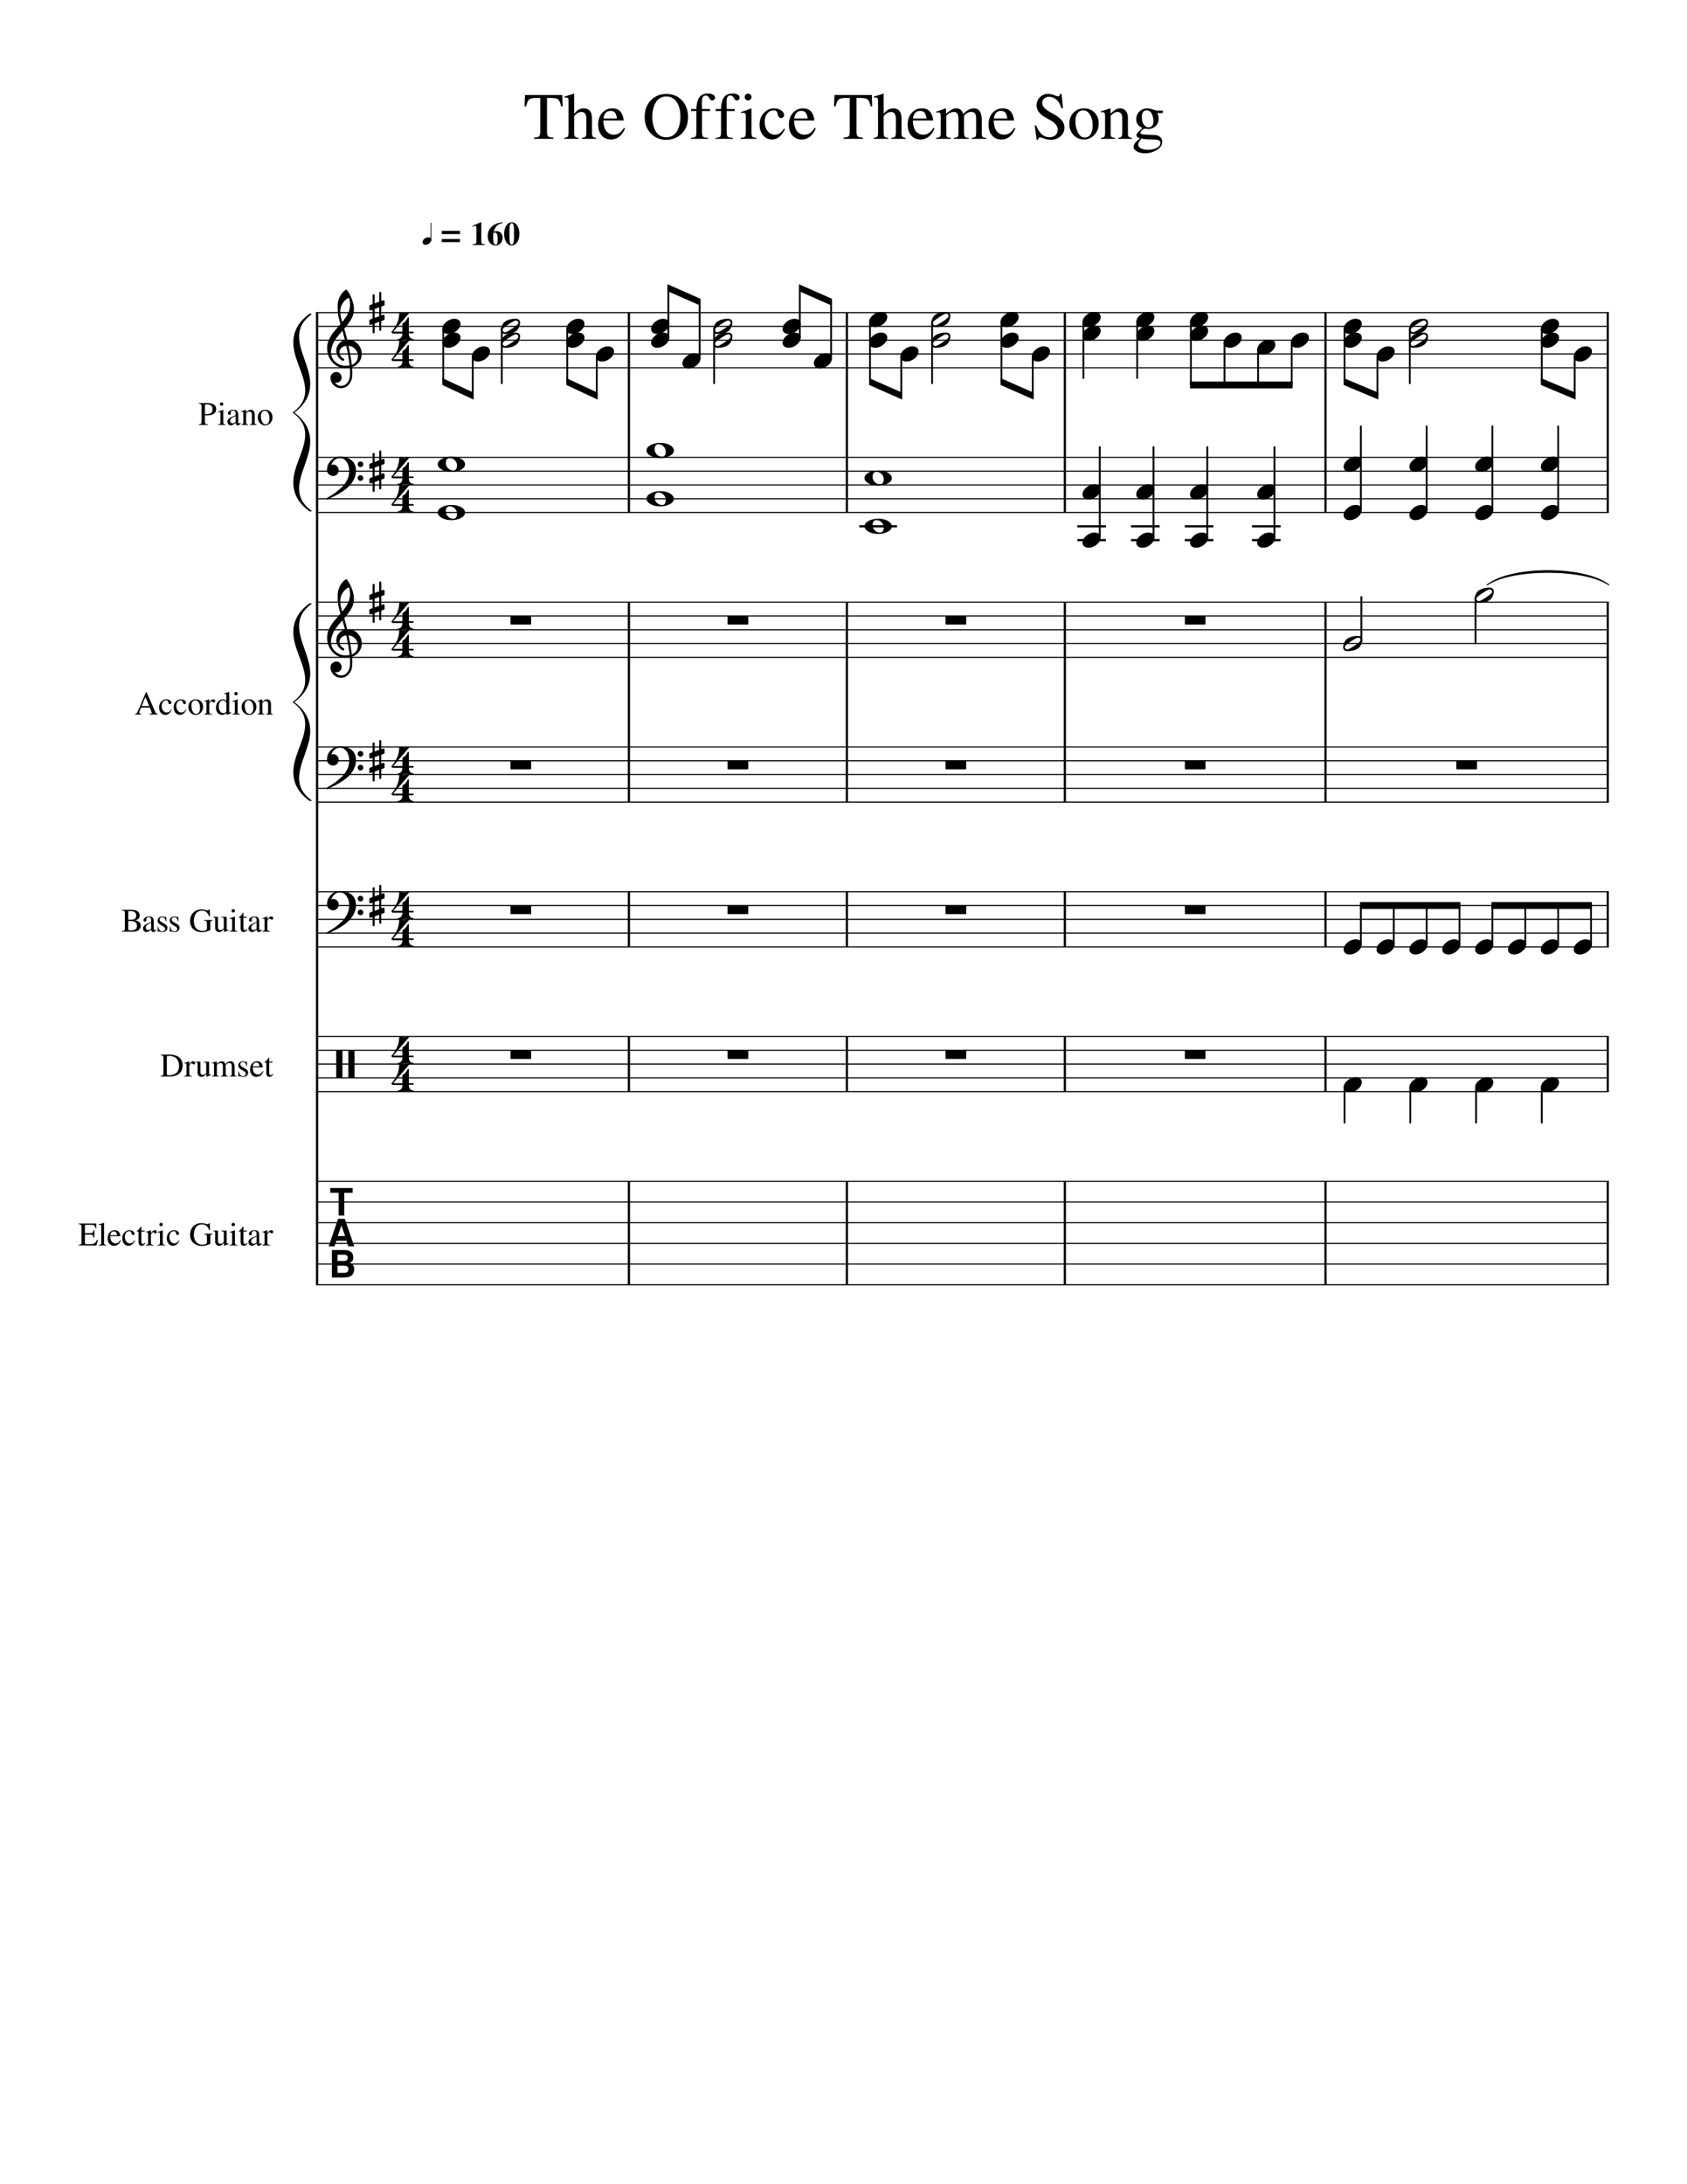 <svg width="612" height="792" xmlns="http://www.w3.org/2000/svg" xmlns:_xmlns="xmlns" _xmlns:xlink="http://www.w3.org/1999/xlink" version="1.2" baseProfile="tiny" style="background-color:#fff"><path class="StaffLines" fill="none" stroke="#000" stroke-width=".4" stroke-linejoin="bevel" d="M114.628 113.347h469.026M114.628 118.347h469.026M114.628 123.347h469.026M114.628 128.347h469.026M114.628 133.347h469.026M114.628 165.847h469.026M114.628 170.847h469.026M114.628 175.847h469.026M114.628 180.847h469.026M114.628 185.847h469.026M114.628 218.347h469.026M114.628 223.347h469.026M114.628 228.347h469.026M114.628 233.347h469.026M114.628 238.347h469.026M114.628 270.847h469.026M114.628 275.847h469.026M114.628 280.847h469.026M114.628 285.847h469.026M114.628 290.847h469.026M114.628 323.347h469.026M114.628 328.347h469.026M114.628 333.347h469.026M114.628 338.347h469.026M114.628 343.347h469.026M114.628 375.847h469.026M114.628 380.847h469.026M114.628 385.847h469.026M114.628 390.847h469.026M114.628 395.847h469.026M114.628 428.347h469.026M114.628 435.847h469.026M114.628 443.347h469.026M114.628 450.847h469.026M114.628 458.347h469.026M114.628 465.847h469.026"/><path class="Text" d="M195.987 35.518h-1.297c-1.344 0-2.242.183-2.695.547-.453.365-.826 1.203-1.117 2.516h-.578l.14-4.125h13.547l.141 4.125h-.578c-.271-1.323-.636-2.164-1.094-2.524-.459-.359-1.365-.539-2.719-.539h-1.297v12.22c0 .874.136 1.44.406 1.694.271.256.901.41 1.891.461v.453h-7v-.453c.99-.062 1.612-.226 1.867-.492.255-.266.383-.909.383-1.93V35.519m12.297 6.594v5.781c0 .834.096 1.37.289 1.61.193.24.643.4 1.352.484v.36h-5.219v-.36c.687-.094 1.117-.253 1.289-.477.172-.223.258-.762.258-1.617V36.596c0-.51-.068-.846-.203-1.007-.136-.162-.438-.242-.907-.242-.114 0-.25.015-.406.046v-.39a49.375 49.375 0 003.422-1.047l.125.062v7.297c.542-.718 1.088-1.234 1.641-1.547.552-.312 1.177-.468 1.875-.468 1.979 0 2.968 1.276 2.968 3.828v4.765c0 .834.076 1.36.227 1.578.151.22.555.391 1.211.516v.36h-5.11v-.36c.688-.062 1.131-.221 1.329-.477.197-.255.296-.794.296-1.617v-4.75c0-1.698-.593-2.547-1.781-2.547-.458 0-.89.118-1.297.352-.406.234-.859.622-1.359 1.164m10.594 1.578c.031.99.166 1.844.406 2.563.24.718.552 1.255.937 1.61.386.353.774.603 1.165.75.39.145.804.218 1.242.218.771 0 1.44-.188 2.008-.563.567-.375 1.138-1.01 1.71-1.906l.391.156c-.5 1.323-1.19 2.331-2.07 3.024a4.754 4.754 0 01-3.024 1.039c-1.375 0-2.492-.485-3.351-1.453-.86-.969-1.289-2.287-1.289-3.953 0-1.76.492-3.18 1.476-4.258.985-1.078 2.216-1.617 3.696-1.617 1.208 0 2.148.364 2.82 1.093.672.73 1.096 1.828 1.273 3.297h-7.39m.047-.718h4.906c-.167-1.032-.417-1.748-.75-2.149-.334-.401-.87-.602-1.61-.602-1.437 0-2.286.917-2.546 2.75m22.671 7.72c-2.166 0-3.994-.769-5.484-2.306-1.49-1.536-2.234-3.538-2.234-6.007 0-2.427.737-4.417 2.211-5.969 1.474-1.552 3.356-2.328 5.648-2.328 2.302 0 4.188.773 5.656 2.32 1.469 1.547 2.203 3.57 2.203 6.07 0 2.428-.742 4.404-2.226 5.93-1.484 1.526-3.409 2.29-5.774 2.29m5.235-8.235c0-1.156-.112-2.18-.336-3.07-.224-.891-.508-1.607-.852-2.149a5.163 5.163 0 00-1.203-1.344c-.458-.354-.909-.593-1.351-.718a4.957 4.957 0 00-1.352-.188c-.781 0-1.484.167-2.109.5-.625.333-1.117.753-1.477 1.258a7.122 7.122 0 00-.898 1.781c-.24.682-.404 1.339-.492 1.969-.089.63-.133 1.273-.133 1.93 0 .812.08 1.609.242 2.39.161.782.417 1.563.766 2.344a4.442 4.442 0 001.57 1.89c.698.48 1.526.72 2.484.72.969 0 1.81-.24 2.524-.72a4.502 4.502 0 001.609-1.89c.359-.781.617-1.563.773-2.344.157-.781.235-1.567.235-2.36m11.547-6.03a.903.903 0 01-.664-.274 2.045 2.045 0 01-.43-.625 1.753 1.753 0 00-.477-.625 1.171 1.171 0 00-.789-.273c-.906 0-1.359.713-1.359 2.14v2.782h2.953v.718h-2.937v7.578c0 .896.13 1.47.39 1.72.261.25.875.39 1.844.421v.36h-6.266v-.36c.865-.052 1.414-.203 1.649-.453.234-.25.351-.813.351-1.688v-7.578h-1.968v-.718h1.968c.032-1.813.37-3.206 1.016-4.18.646-.974 1.724-1.461 3.234-1.461.719 0 1.315.143 1.789.43.474.286.711.648.711 1.086 0 .27-.101.505-.304.703a.987.987 0 01-.711.297m8.937 0a.904.904 0 01-.664-.274 2.081 2.081 0 01-.43-.625 1.761 1.761 0 00-.476-.625 1.175 1.175 0 00-.789-.273c-.906 0-1.36.713-1.36 2.14v2.782h2.954v.718h-2.938v7.578c0 .896.13 1.47.391 1.72.26.25.875.39 1.843.421v.36h-6.265v-.36c.864-.052 1.414-.203 1.648-.453.235-.25.352-.813.352-1.688v-7.578h-1.969v-.718h1.969c.031-1.813.37-3.206 1.015-4.18.646-.974 1.724-1.461 3.235-1.461.719 0 1.315.143 1.789.43.474.286.711.648.711 1.086a.95.95 0 01-.305.703.987.987 0 01-.711.297m2.453 4.484c-.354 0-.687.026-1 .078v-.36a35.945 35.945 0 003.735-1.327l.109.078v8.515c0 .865.099 1.414.297 1.649.198.234.687.383 1.469.445v.36h-5.703v-.36c.822-.052 1.343-.198 1.562-.437.219-.24.328-.792.328-1.657v-5.562c0-.531-.06-.901-.179-1.11-.12-.208-.326-.312-.618-.312m1.594-6.953c.354 0 .654.12.899.36.244.239.367.525.367.859 0 .354-.123.648-.367.882a1.252 1.252 0 01-.899.352c-.333 0-.617-.122-.851-.367a1.21 1.21 0 01-.352-.867c0-.334.12-.62.359-.86.24-.24.521-.36.844-.36m4.188 11.282c0-1.781.526-3.216 1.578-4.305 1.052-1.088 2.281-1.632 3.687-1.632.99 0 1.841.247 2.555.742.713.495 1.07 1.08 1.07 1.758 0 .27-.109.507-.328.71a1.129 1.129 0 01-.797.305c-.521 0-.885-.37-1.094-1.11l-.14-.53c-.125-.448-.284-.753-.477-.914-.192-.162-.502-.243-.929-.243-.969 0-1.753.388-2.352 1.164-.599.776-.898 1.774-.898 2.993 0 1.375.346 2.494 1.039 3.359.692.864 1.58 1.297 2.664 1.297.677 0 1.258-.167 1.742-.5.484-.334 1.008-.912 1.57-1.735l.328.204c-.156.323-.294.588-.414.797-.12.208-.333.52-.64.937-.308.417-.61.755-.907 1.016-.296.26-.687.497-1.171.71-.485.214-.987.32-1.508.32-1.334 0-2.43-.5-3.289-1.5-.86-1-1.289-2.28-1.289-3.843m12.515-1.547c.031.99.167 1.844.406 2.563.24.718.553 1.255.938 1.61.385.353.773.603 1.164.75.391.145.805.218 1.242.218.771 0 1.44-.188 2.008-.563.568-.375 1.138-1.01 1.711-1.906l.391.156c-.5 1.323-1.191 2.331-2.071 3.024a4.754 4.754 0 01-3.023 1.039c-1.375 0-2.492-.485-3.352-1.453-.859-.969-1.289-2.287-1.289-3.953 0-1.76.492-3.18 1.477-4.258.984-1.078 2.216-1.617 3.695-1.617 1.208 0 2.149.364 2.82 1.093.672.73 1.097 1.828 1.274 3.297h-7.391m.047-.718h4.906c-.166-1.032-.416-1.748-.75-2.149-.333-.401-.869-.602-1.609-.602-1.438 0-2.287.917-2.547 2.75m20.156-7.453h-1.297c-1.343 0-2.242.183-2.695.547-.453.365-.825 1.203-1.117 2.516h-.578l.14-4.125h13.547l.141 4.125h-.578c-.271-1.323-.636-2.164-1.094-2.524-.458-.359-1.365-.539-2.719-.539h-1.297v12.22c0 .874.136 1.44.407 1.694.271.256.901.41 1.89.461v.453h-7v-.453c.99-.062 1.612-.226 1.868-.492.255-.266.382-.909.382-1.93V35.519m12.297 6.594v5.781c0 .834.097 1.37.289 1.61.193.24.643.4 1.352.484v.36h-5.219v-.36c.688-.094 1.117-.253 1.289-.477.172-.223.258-.762.258-1.617V36.596c0-.51-.068-.846-.203-1.007-.136-.162-.438-.242-.906-.242-.115 0-.25.015-.407.046v-.39a49.208 49.208 0 003.422-1.047l.125.062v7.297c.542-.718 1.089-1.234 1.641-1.547.552-.312 1.177-.468 1.875-.468 1.979 0 2.969 1.276 2.969 3.828v4.765c0 .834.075 1.36.226 1.578.151.22.555.391 1.211.516v.36h-5.109v-.36c.687-.062 1.13-.221 1.328-.477.198-.255.297-.794.297-1.617v-4.75c0-1.698-.594-2.547-1.782-2.547-.458 0-.89.118-1.296.352-.407.234-.86.622-1.36 1.164m10.594 1.578c.031.99.167 1.844.406 2.563.24.718.552 1.255.938 1.61.385.353.773.603 1.164.75.39.145.804.218 1.242.218.771 0 1.44-.188 2.008-.563.567-.375 1.138-1.01 1.711-1.906l.39.156c-.5 1.323-1.19 2.331-2.07 3.024a4.754 4.754 0 01-3.023 1.039c-1.375 0-2.493-.485-3.352-1.453-.859-.969-1.289-2.287-1.289-3.953 0-1.76.492-3.18 1.477-4.258.984-1.078 2.216-1.617 3.695-1.617 1.208 0 2.148.364 2.82 1.093.672.73 1.096 1.828 1.274 3.297h-7.391m.047-.718h4.906c-.167-1.032-.417-1.748-.75-2.149s-.87-.602-1.609-.602c-1.438 0-2.287.917-2.547 2.75m8.437-2.124v-.407a47.254 47.254 0 003.375-1.14l.172.062v1.844c.99-.771 1.724-1.281 2.203-1.531a3.2 3.2 0 011.5-.375c1.271 0 2.125.687 2.563 2.062 1.239-1.375 2.536-2.062 3.89-2.062 1.875 0 2.813 1.437 2.813 4.312v4.922c0 .885.344 1.354 1.031 1.406l.625.047v.36h-5.281v-.36c.698-.083 1.135-.219 1.312-.406.178-.188.266-.625.266-1.313v-5.047c0-.979-.128-1.661-.383-2.046-.255-.386-.721-.578-1.398-.578-1.052 0-1.922.489-2.61 1.468v6.016c0 .75.118 1.25.352 1.5.234.25.695.385 1.383.406v.36h-5.406v-.36c.687-.052 1.132-.18 1.336-.383.203-.203.304-.643.304-1.32v-5.172c0-1.677-.526-2.516-1.578-2.516-.448 0-.945.112-1.492.336a2.95 2.95 0 00-1.336 1.086v6.72c0 .468.112.785.336.952.224.167.659.266 1.305.297v.36h-5.36v-.36c.677-.02 1.128-.14 1.352-.36.224-.218.336-.656.336-1.312v-6.047c0-.573-.06-.968-.18-1.187-.12-.219-.341-.328-.664-.328-.24 0-.495.031-.766.093m20.844 2.844c.031.99.167 1.844.406 2.563.24.718.552 1.255.938 1.61.385.353.773.603 1.164.75.391.145.805.218 1.242.218.771 0 1.44-.188 2.008-.563.568-.375 1.138-1.01 1.711-1.906l.39.156c-.5 1.323-1.19 2.331-2.07 3.024a4.754 4.754 0 01-3.023 1.039c-1.375 0-2.492-.485-3.352-1.453-.859-.969-1.289-2.287-1.289-3.953 0-1.76.492-3.18 1.477-4.258.984-1.078 2.216-1.617 3.695-1.617 1.208 0 2.148.364 2.82 1.093.672.73 1.097 1.828 1.274 3.297h-7.391m.047-.718h4.906c-.166-1.032-.416-1.748-.75-2.149-.333-.401-.87-.602-1.609-.602-1.438 0-2.287.917-2.547 2.75m23.187 4.079c0-.75-.265-1.417-.796-2a7.329 7.329 0 00-1.93-1.493 72.64 72.64 0 01-2.242-1.273 6.6 6.6 0 01-1.899-1.688c-.526-.687-.789-1.484-.789-2.39 0-1.23.409-2.23 1.227-3 .817-.771 1.784-1.156 2.898-1.156.677 0 1.409.145 2.196.437.786.292 1.263.438 1.429.438.417 0 .677-.292.781-.875h.5l.532 5.187h-.61c-.385-1.406-.976-2.445-1.773-3.117-.797-.672-1.675-1.008-2.633-1.008-.74 0-1.344.206-1.812.617-.469.412-.704.946-.704 1.602 0 .635.274 1.24.821 1.812.547.573 1.455 1.209 2.726 1.907 1.594.843 2.745 1.677 3.453 2.5.709.823 1.063 1.724 1.063 2.703 0 1.25-.474 2.302-1.422 3.156-.948.854-2.115 1.281-3.5 1.281a7.142 7.142 0 01-2.437-.445c-.823-.297-1.334-.445-1.532-.445-.166 0-.315.083-.445.25-.13.166-.201.37-.211.609h-.531l-.719-5.14h.547c.594 1.447 1.281 2.515 2.062 3.203.782.687 1.709 1.03 2.782 1.03.885 0 1.601-.252 2.148-.757.547-.505.82-1.154.82-1.945m9.547-7.75c1.552 0 2.826.513 3.821 1.539.994 1.026 1.492 2.325 1.492 3.898 0 1.656-.518 3.044-1.555 4.164-1.036 1.12-2.305 1.68-3.805 1.68s-2.757-.54-3.773-1.617c-1.016-1.078-1.523-2.425-1.523-4.04 0-1.645.497-2.994 1.492-4.046s2.278-1.578 3.851-1.578m-3.125 4.453c0 1.698.31 3.14.93 4.328.62 1.187 1.43 1.781 2.43 1.781.896 0 1.599-.38 2.109-1.14.51-.761.766-1.813.766-3.157 0-1.635-.318-2.968-.953-4-.636-1.031-1.459-1.547-2.469-1.547-.844 0-1.524.341-2.039 1.024-.516.682-.774 1.586-.774 2.71m9.203-2.984v-.406a63.745 63.745 0 003.344-1.062l.172.047v1.874c.813-.76 1.453-1.27 1.922-1.53.469-.261.979-.391 1.531-.391.886 0 1.584.315 2.094.945.51.63.766 1.513.766 2.648v5.5c0 .594.096.992.289 1.196.192.203.58.336 1.164.398v.36h-5.016v-.36c.615-.052 1.021-.214 1.219-.484.198-.271.297-.782.297-1.532v-5.03c0-1.563-.578-2.345-1.735-2.345-.406 0-.776.094-1.109.282-.333.187-.787.552-1.359 1.093v6.766c0 .427.112.73.336.906.223.177.643.292 1.257.344v.36h-5.125v-.36c.615-.052 1.019-.193 1.211-.422.193-.229.289-.692.289-1.39v-5.953c0-.594-.065-1-.195-1.22-.13-.218-.362-.327-.695-.327-.302 0-.521.03-.657.093m12.938 8.266c0-.302.112-.58.336-.836.224-.255.841-.841 1.851-1.758-.822-.406-1.408-.86-1.757-1.36-.349-.5-.524-1.124-.524-1.874 0-1.084.391-2.005 1.172-2.766.781-.76 1.74-1.14 2.875-1.14.625 0 1.292.132 2 .398s1.297.398 1.766.398h1.843v.907h-1.984c.313.698.469 1.375.469 2.031 0 1.104-.375 2.003-1.125 2.695-.75.693-1.63 1.04-2.641 1.04-.187 0-.64-.042-1.359-.126-.323.105-.651.323-.985.657-.333.333-.5.62-.5.859 0 .385.641.604 1.922.656l3.078.125c.896.032 1.605.271 2.125.719.521.448.782 1.036.782 1.766 0 1.177-.659 2.164-1.977 2.96a8.085 8.085 0 01-4.258 1.196c-1.135 0-2.112-.227-2.929-.68-.818-.453-1.227-.997-1.227-1.633 0-.468.177-.932.531-1.39.354-.459.953-1.016 1.797-1.672-.5-.219-.838-.409-1.015-.57a.778.778 0 01-.266-.602m1.812 1.234c-.5.625-.822 1.07-.968 1.336a1.682 1.682 0 00-.219.82c0 .563.32 1.014.961 1.352.641.339 1.492.508 2.555.508 1.354 0 2.447-.23 3.281-.688.833-.458 1.25-1.052 1.25-1.78 0-.46-.224-.782-.672-.97-.448-.187-1.219-.28-2.313-.28-1.604 0-2.895-.1-3.875-.298m4.36-6.297c0-.26-.031-.58-.094-.96a8.21 8.21 0 00-.336-1.29 2.908 2.908 0 00-.765-1.21 1.773 1.773 0 00-1.258-.493c-.563 0-.998.196-1.305.586-.307.39-.461.93-.461 1.617 0 1.376.253 2.378.758 3.008.505.63 1.06.946 1.664.946.562 0 1.003-.198 1.32-.594.318-.396.477-.933.477-1.61"/><path class="InstrumentName" d="M30.8 450.628c0 .229.065.372.195.43.13.057.482.086 1.055.086h.328c.854 0 1.466-.102 1.836-.305.37-.203.7-.628.992-1.274h.344l-.547 2.032h-6.469v-.235c.438-.031.719-.112.844-.242s.187-.409.187-.836v-5.312c0-.427-.062-.706-.187-.836s-.407-.216-.844-.258v-.219h6.36l.03 1.719h-.296c-.105-.542-.263-.888-.477-1.039-.213-.151-.659-.227-1.336-.227H31.19c-.156 0-.26.026-.312.078-.052.053-.078.162-.078.329v2.625h1.843c.51 0 .839-.079.985-.235.145-.156.255-.458.328-.906h.281v2.828h-.281c-.073-.5-.188-.818-.344-.953-.156-.135-.48-.203-.969-.203H30.8v2.953m4.984-6.5v-.188a29.036 29.036 0 001.906-.531l.063.016v7.172c0 .323.052.534.156.633.104.098.349.158.734.179v.188H35.8v-.188c.375-.031.622-.101.742-.211.12-.109.18-.325.18-.648v-5.719c0-.281-.037-.474-.11-.578-.073-.104-.203-.156-.39-.156-.157 0-.303.01-.438.031m4.203 4.141c.02.5.091.927.211 1.281.12.354.273.62.461.797.188.177.38.304.578.383.198.078.406.117.625.117.386 0 .719-.097 1-.289.281-.193.568-.508.86-.946l.187.078c-.25.657-.594 1.159-1.031 1.508a2.362 2.362 0 01-1.516.524c-.687 0-1.245-.245-1.672-.735-.427-.489-.64-1.145-.64-1.968 0-.886.247-1.597.742-2.133a2.396 2.396 0 011.836-.805c.614 0 1.088.182 1.422.547.333.365.541.911.625 1.641h-3.688m.031-.36h2.438c-.073-.521-.196-.88-.367-1.078-.172-.198-.44-.297-.805-.297-.719 0-1.14.459-1.266 1.375m4.344 1.125c0-.885.263-1.599.79-2.14.525-.542 1.142-.813 1.85-.813.49 0 .912.122 1.266.367.355.245.532.539.532.883a.46.46 0 01-.164.352.552.552 0 01-.383.148c-.271 0-.453-.182-.547-.547l-.078-.265c-.063-.23-.14-.383-.235-.461-.093-.078-.25-.118-.468-.118-.49 0-.883.193-1.18.579-.297.385-.445.885-.445 1.5 0 .677.174 1.234.523 1.671.349.438.79.657 1.32.657.344 0 .636-.084.875-.25.24-.167.5-.459.782-.875l.172.109c-.084.156-.154.287-.212.391-.057.104-.16.26-.312.468a2.935 2.935 0 01-.453.508c-.151.13-.35.25-.594.36a1.845 1.845 0 01-.758.164c-.656 0-1.2-.25-1.633-.75-.432-.5-.648-1.146-.648-1.938m8.14-2.828v.359h-1.218v3.422c0 .375.047.649.14.821.094.172.256.257.485.257.25 0 .49-.14.719-.421l.156.14c-.386.625-.865.938-1.438.938-.718 0-1.078-.511-1.078-1.532v-3.625h-.64c-.032-.031-.047-.057-.047-.078 0-.041.013-.073.039-.093.026-.021.073-.052.14-.094.068-.042.149-.102.243-.18.093-.078.226-.216.398-.414.172-.198.357-.437.555-.719.125-.187.208-.297.25-.328.052 0 .078.052.078.156v1.391h1.219m3.89 1.016c-.125 0-.273-.071-.445-.211-.172-.141-.289-.211-.352-.211-.156 0-.335.117-.539.351-.203.235-.304.446-.304.633v2.719c0 .354.07.591.21.711.141.12.415.185.821.195v.188h-2.89v-.188c.385-.062.622-.14.71-.234.089-.094.133-.292.133-.594v-3.016c0-.27-.029-.46-.086-.57-.057-.109-.164-.164-.32-.164-.125 0-.266.016-.422.047v-.188a29.602 29.602 0 001.797-.609l.047.016v1.078c.302-.417.557-.703.765-.86.209-.156.438-.234.688-.234.198 0 .357.055.476.164.12.11.18.258.18.445 0 .167-.042.297-.125.391a.436.436 0 01-.344.141m1.25-.344c-.177 0-.349.016-.515.047v-.188a17.1 17.1 0 001.875-.656l.047.031v4.266c0 .427.05.698.148.812.099.115.346.188.742.219v.188h-2.86v-.188c.418-.021.68-.091.79-.211.11-.12.164-.393.164-.82v-2.781c0-.271-.031-.459-.094-.563-.062-.104-.161-.156-.297-.156m.797-3.469c.177 0 .326.06.446.18s.18.263.18.43c0 .177-.06.323-.18.437a.618.618 0 01-.446.172.6.6 0 01-.61-.609c0-.167.06-.31.18-.43s.264-.18.43-.18m2.078 5.625c0-.885.263-1.599.79-2.14.525-.542 1.143-.813 1.851-.813.49 0 .911.122 1.266.367.354.245.53.539.53.883a.46.46 0 01-.163.352.552.552 0 01-.383.148c-.27 0-.453-.182-.547-.547l-.078-.265c-.063-.23-.14-.383-.234-.461-.094-.078-.25-.118-.47-.118-.489 0-.882.193-1.179.579-.297.385-.445.885-.445 1.5 0 .677.174 1.234.523 1.671.35.438.79.657 1.32.657.344 0 .636-.084.876-.25.24-.167.5-.459.78-.875l.173.109-.211.391c-.058.104-.162.26-.313.468a2.935 2.935 0 01-.453.508c-.15.13-.349.25-.594.36a1.845 1.845 0 01-.757.164c-.657 0-1.2-.25-1.633-.75-.433-.5-.649-1.146-.649-1.938m12.75-5.062c-.448 0-.849.08-1.203.242-.354.161-.638.37-.851.625a3.24 3.24 0 00-.524.898 4.86 4.86 0 00-.281.993 5.919 5.919 0 00-.078.96c0 1.115.281 1.998.844 2.649.562.651 1.328.976 2.297.976.437 0 .812-.07 1.125-.21.312-.141.468-.31.468-.508v-1.953c0-.448-.06-.732-.18-.852s-.408-.195-.867-.227v-.218h3.11v.218c-.344.032-.568.107-.672.227-.104.12-.156.357-.156.711v2.437c-.25.209-.696.399-1.336.571-.641.172-1.222.258-1.742.258a4.807 4.807 0 01-2.203-.508 3.79 3.79 0 01-1.032-.727c-.292-.291-.536-.682-.734-1.172-.198-.489-.297-1.041-.297-1.656 0-1.219.385-2.221 1.156-3.008.77-.786 1.755-1.179 2.953-1.179.469 0 .93.062 1.383.187.453.125.716.188.79.188.145 0 .27-.037.374-.11a.591.591 0 00.219-.265h.266l.093 2.5h-.281c-.26-.625-.586-1.123-.977-1.493-.39-.369-.945-.554-1.664-.554m9.688 7v.172c-.625.177-1.177.364-1.656.562l-.047-.031v-1.016a2.3 2.3 0 01-.203.219l-.243.242c-.047.047-.13.12-.25.219s-.224.169-.312.211a1.99 1.99 0 01-.336.117c-.136.036-.27.055-.406.055-.438 0-.79-.146-1.055-.438-.266-.291-.398-.672-.398-1.14v-3.016c0-.281-.052-.474-.157-.578-.104-.104-.296-.167-.578-.188v-.156h1.766v3.891c0 .239.083.45.25.633a.78.78 0 00.594.273c.083 0 .184-.013.304-.039.12-.026.258-.073.414-.141a.92.92 0 00.391-.32.918.918 0 00.156-.547v-2.797c0-.302-.052-.5-.156-.594-.104-.093-.344-.145-.719-.156v-.203h1.907v4.094c0 .271.044.45.132.539.089.088.269.133.54.133h.062m.86-4.094c-.178 0-.35.016-.516.047v-.188a17.1 17.1 0 001.875-.656l.047.031v4.266c0 .427.049.698.148.812.099.115.346.188.742.219v.188h-2.86v-.188c.417-.021.68-.091.79-.211.11-.12.164-.393.164-.82v-2.781c0-.271-.031-.459-.094-.563-.062-.104-.161-.156-.297-.156m.797-3.469c.177 0 .326.06.445.18.12.12.18.263.18.43 0 .177-.06.323-.18.437a.618.618 0 01-.445.172.6.6 0 01-.61-.609c0-.167.06-.31.18-.43s.263-.18.43-.18m4.906 2.797v.359H88.3v3.422c0 .375.047.649.14.821.094.172.255.257.485.257.25 0 .49-.14.718-.421l.157.14c-.386.625-.865.938-1.438.938-.719 0-1.078-.511-1.078-1.532v-3.625h-.64c-.032-.031-.047-.057-.047-.078 0-.041.013-.073.038-.093.027-.021.073-.052.141-.094.068-.042.149-.102.242-.18.094-.078.227-.216.399-.414.172-.198.356-.437.555-.719.125-.187.208-.297.25-.328.052 0 .078.052.078.156v1.391h1.218m.625 4.203c0-.146.016-.278.047-.398.032-.12.086-.235.164-.344a5.81 5.81 0 01.227-.297c.073-.088.18-.177.32-.265.14-.089.258-.165.352-.227.094-.063.237-.135.43-.219.192-.083.34-.146.445-.187l.484-.196.485-.195v-.719c0-.666-.303-1-.907-1-.24 0-.442.06-.61.18-.166.12-.25.258-.25.414 0 .063.011.151.032.266.02.114.031.187.031.218a.46.46 0 01-.164.352.552.552 0 01-.757-.008.494.494 0 01-.157-.359c0-.375.195-.693.586-.953.39-.261.873-.391 1.446-.391.635 0 1.075.156 1.32.469.245.312.367.792.367 1.437v2.328c0 .261.026.441.078.54.052.098.146.148.281.148.167 0 .344-.073.532-.219v.313c-.209.239-.391.403-.547.492a1.064 1.064 0 01-.531.133c-.24 0-.415-.071-.524-.211-.11-.141-.18-.373-.21-.696-.688.605-1.272.907-1.75.907-.355 0-.647-.123-.876-.367-.23-.245-.344-.56-.344-.946m2.954-.312v-1.719c-.72.26-1.222.513-1.508.758-.287.245-.43.544-.43.898 0 .323.08.565.242.727.162.161.33.242.508.242.27 0 .563-.094.875-.281a.638.638 0 00.25-.227c.042-.078.063-.211.063-.398m5.53-2.875c-.124 0-.273-.071-.445-.211-.172-.141-.289-.211-.351-.211-.156 0-.336.117-.54.351-.202.235-.304.446-.304.633v2.719c0 .354.07.591.211.711.14.12.414.185.82.195v.188h-2.89v-.188c.385-.062.622-.14.71-.234.09-.094.134-.292.134-.594v-3.016c0-.27-.03-.46-.087-.57-.057-.109-.163-.164-.32-.164-.125 0-.265.016-.422.047v-.188a29.582 29.582 0 001.797-.609l.047.016v1.078c.302-.417.557-.703.766-.86.208-.156.437-.234.687-.234.198 0 .357.055.477.164.12.11.18.258.18.445 0 .167-.042.297-.125.391a.436.436 0 01-.344.141M66.284 386.347c0 .354-.042.703-.125 1.047-.083.343-.232.7-.445 1.07-.214.37-.49.687-.829.953-.338.266-.786.487-1.343.664-.558.177-1.185.266-1.883.266h-3.406v-.235c.448-.031.734-.109.86-.234.124-.125.187-.406.187-.844v-5.312c0-.438-.058-.716-.172-.836-.115-.12-.407-.206-.875-.258v-.219h3.234c.73 0 1.38.081 1.953.242.573.162 1.034.373 1.383.633.349.261.638.57.867.93.23.359.386.711.469 1.055.083.343.125.703.125 1.078m-1.328.078c0-.344-.034-.672-.102-.985a3.707 3.707 0 00-.36-.953 2.782 2.782 0 00-.679-.836c-.281-.234-.65-.424-1.11-.57a5.142 5.142 0 00-1.562-.219c-.25 0-.416.032-.5.094-.083.063-.125.188-.125.375v6.063c0 .197.045.33.133.398.089.068.253.102.492.102 2.542 0 3.813-1.157 3.813-3.469m5.36-.453c-.126 0-.274-.071-.446-.211-.172-.141-.29-.211-.352-.211-.156 0-.336.117-.539.351-.203.235-.304.446-.304.633v2.719c0 .354.07.591.21.711.141.12.415.185.82.195v.188h-2.89v-.188c.386-.062.623-.14.711-.234.089-.094.133-.292.133-.594v-3.016c0-.27-.029-.461-.086-.57-.057-.109-.164-.164-.32-.164-.125 0-.266.016-.422.047v-.188a29.582 29.582 0 001.797-.609l.047.016v1.078c.302-.417.557-.703.765-.86.209-.156.438-.234.688-.234.198 0 .356.055.476.164.12.109.18.258.18.445 0 .167-.042.297-.125.391a.436.436 0 01-.344.141m6.266 3.75v.172c-.625.177-1.177.364-1.656.562l-.047-.031v-1.016a2.3 2.3 0 01-.203.219l-.243.242c-.047.047-.13.12-.25.219s-.224.169-.312.211c-.089.041-.2.081-.336.117-.136.036-.27.055-.406.055-.438 0-.79-.146-1.055-.438-.266-.291-.398-.672-.398-1.14v-3.016c0-.281-.052-.474-.157-.578-.104-.104-.296-.167-.578-.188v-.156h1.766v3.891c0 .239.083.45.25.632a.777.777 0 00.594.274c.083 0 .184-.013.304-.039.12-.026.258-.073.414-.141a.92.92 0 00.391-.32.918.918 0 00.156-.547v-2.797c0-.302-.052-.5-.156-.594-.104-.093-.344-.145-.719-.156v-.203h1.907v4.094c0 .271.044.45.132.539.089.088.269.133.54.133h.062m.266-4.125v-.203a23.205 23.205 0 001.687-.563l.094.016v.922c.49-.375.854-.625 1.094-.75a1.6 1.6 0 01.75-.188c.635 0 1.062.344 1.28 1.031.615-.687 1.261-1.031 1.938-1.031.938 0 1.407.719 1.407 2.156v2.453c0 .448.171.683.515.704l.313.015v.188h-2.641v-.188c.354-.031.575-.096.664-.195.089-.099.133-.32.133-.664v-2.516c0-.489-.065-.831-.196-1.023-.13-.193-.362-.289-.695-.289-.531 0-.968.244-1.312.734v3c0 .375.06.628.18.758s.351.195.695.195v.188H80.05v-.188c.343-.021.565-.083.664-.187.099-.104.148-.323.148-.657v-2.578c0-.843-.26-1.265-.781-1.265-.23 0-.48.057-.75.172-.271.114-.49.291-.656.531v3.375c0 .229.054.385.164.469.109.083.325.13.648.14v.188h-2.672v-.188c.334 0 .555-.057.664-.172.11-.114.164-.333.164-.656v-3.016c0-.291-.028-.492-.086-.601-.057-.11-.164-.164-.32-.164-.125 0-.255.015-.39.047m12.406-.532l.187-.109h.125l.063 1.625h-.188c-.135-.531-.302-.909-.5-1.133-.198-.224-.468-.336-.812-.336-.281 0-.508.076-.68.227a.743.743 0 00-.258.586c0 .344.172.614.516.812l1.297.766c.364.219.625.437.781.656.156.219.234.474.234.766 0 .416-.166.778-.5 1.086-.333.307-.729.461-1.187.461-.209 0-.48-.037-.813-.11-.333-.073-.541-.109-.625-.109a.3.3 0 00-.265.141h-.156v-1.875h.187c.125.562.276.958.453 1.187.26.333.615.5 1.063.5.312 0 .557-.078.734-.234a.794.794 0 00.266-.625c0-.365-.209-.667-.625-.907l-.688-.39c-.51-.292-.872-.571-1.086-.836a1.398 1.398 0 01-.32-.899c0-.427.153-.778.46-1.054.308-.276.696-.414 1.165-.414.27 0 .52.036.75.109.229.073.37.109.422.109m2.406 1.954c.02.5.091.927.21 1.281.12.354.274.62.462.797a1.67 1.67 0 001.203.5c.385 0 .719-.097 1-.289.281-.193.568-.508.86-.946l.187.078c-.25.657-.594 1.159-1.031 1.508a2.362 2.362 0 01-1.516.524c-.688 0-1.245-.245-1.672-.735-.427-.489-.64-1.146-.64-1.968 0-.886.247-1.597.742-2.133a2.396 2.396 0 011.836-.805c.614 0 1.088.182 1.422.547.333.365.541.911.625 1.641h-3.688m.031-.36h2.438c-.073-.521-.196-.88-.368-1.078-.171-.198-.44-.297-.804-.297-.719 0-1.14.459-1.266 1.375m7.172-1.703v.359h-1.219v3.422c0 .375.047.649.141.821.094.171.255.257.484.257.25 0 .49-.14.72-.421l.155.14c-.385.625-.864.938-1.437.938-.719 0-1.078-.511-1.078-1.532v-3.625h-.64c-.032-.031-.048-.057-.048-.078 0-.041.013-.073.04-.093.025-.021.072-.053.14-.094.068-.042.148-.102.242-.18s.227-.216.398-.414c.172-.198.357-.437.555-.719.125-.187.209-.297.25-.328.052 0 .078.052.078.156v1.391h1.22M51.065 335.675c0 .25-.044.489-.133.719a2.3 2.3 0 01-.437.687c-.203.229-.505.414-.906.555-.401.14-.878.211-1.43.211h-4v-.235c.49-.01.802-.08.938-.211.135-.13.203-.419.203-.867v-5.312c0-.448-.066-.732-.196-.852s-.445-.2-.945-.242v-.219h3.344c2.104 0 3.156.688 3.156 2.063 0 .26-.05.492-.148.695a2.047 2.047 0 01-.297.469 1.378 1.378 0 01-.461.304 2.55 2.55 0 01-.399.157c-.057.01-.174.041-.351.093.187.042.328.076.422.102.093.026.263.094.507.203.245.109.435.227.57.352.136.125.264.304.383.539.12.234.18.497.18.789m-3.781 1.719c.354 0 .664-.024.93-.071.265-.047.515-.13.75-.25.234-.12.411-.294.53-.523.12-.229.18-.516.18-.86 0-.323-.06-.599-.18-.828a1.394 1.394 0 00-.444-.523c-.177-.12-.422-.211-.735-.274a5.511 5.511 0 00-.828-.109c-.24-.01-.562-.016-.969-.016v2.954c0 .197.052.33.157.398.104.068.307.102.609.102m-.766-3.907h1.141c.563 0 .997-.127 1.305-.383.307-.255.46-.617.46-1.085 0-.542-.18-.954-.538-1.235-.36-.281-.883-.422-1.57-.422h-.532c-.177 0-.266.12-.266.36v2.765m5.375 3.172c0-.146.016-.279.047-.398.032-.12.086-.235.164-.344a5.81 5.81 0 01.227-.297c.073-.088.18-.177.32-.266.14-.088.258-.164.352-.226.093-.063.237-.136.43-.219.192-.083.34-.146.445-.187l.484-.196.484-.195v-.719c0-.666-.302-1-.906-1-.24 0-.442.06-.61.18-.166.12-.25.258-.25.414 0 .063.011.151.032.266.02.114.031.187.031.218a.46.46 0 01-.164.352.552.552 0 01-.758-.008.494.494 0 01-.156-.359c0-.375.196-.693.586-.953.39-.261.872-.391 1.445-.391.636 0 1.076.156 1.32.469.246.312.368.791.368 1.437v2.328c0 .261.026.44.078.539.052.099.146.149.281.149.167 0 .344-.073.532-.219v.313c-.209.239-.391.403-.547.492a1.064 1.064 0 01-.532.133c-.24 0-.414-.071-.523-.211-.11-.141-.18-.373-.21-.696-.688.605-1.272.907-1.75.907-.355 0-.647-.123-.876-.368-.23-.244-.344-.559-.344-.945m2.953-.312v-1.719c-.718.26-1.22.513-1.507.758-.287.244-.43.544-.43.898 0 .323.08.565.242.727.162.161.33.242.508.242.27 0 .563-.094.875-.281a.638.638 0 00.25-.227c.042-.078.063-.211.063-.398m5.124-3.782l.188-.109h.125l.063 1.625h-.188c-.136-.531-.302-.909-.5-1.133-.198-.224-.469-.336-.813-.336-.28 0-.507.076-.68.227a.743.743 0 00-.257.586c0 .344.172.614.516.812l1.297.766c.364.219.624.437.78.656.157.219.235.474.235.766 0 .416-.167.778-.5 1.086-.333.307-.73.461-1.187.461-.209 0-.48-.037-.813-.11-.333-.073-.542-.109-.625-.109a.3.3 0 00-.266.141h-.156v-1.875h.188c.125.562.276.958.453 1.187.26.333.614.5 1.062.5.313 0 .558-.078.735-.234a.794.794 0 00.265-.625c0-.365-.208-.667-.625-.907l-.687-.39c-.51-.292-.873-.571-1.086-.836a1.397 1.397 0 01-.32-.899c0-.427.153-.778.46-1.054.308-.276.696-.414 1.165-.414.27 0 .52.036.75.109.229.073.37.109.422.109m4.39 0l.188-.109h.125l.062 1.625h-.187c-.136-.531-.302-.909-.5-1.133-.198-.224-.47-.336-.813-.336-.281 0-.508.076-.68.227a.743.743 0 00-.257.586c0 .344.172.614.515.812l1.297.766c.365.219.625.437.781.656.157.219.235.474.235.766 0 .416-.167.778-.5 1.086-.334.307-.73.461-1.188.461-.208 0-.479-.037-.812-.11-.334-.073-.542-.109-.625-.109a.3.3 0 00-.266.141h-.156v-1.875h.187c.125.562.276.958.453 1.187.26.333.615.5 1.063.5.313 0 .557-.078.734-.234a.794.794 0 00.266-.625c0-.365-.208-.667-.625-.907l-.688-.39c-.51-.292-.872-.571-1.085-.836a1.398 1.398 0 01-.32-.899c0-.427.153-.778.46-1.054.307-.276.695-.414 1.164-.414.271 0 .521.036.75.109.23.073.37.109.422.109m8.906-2.343c-.448 0-.849.08-1.203.242-.354.161-.638.37-.851.625a3.24 3.24 0 00-.524.898 4.87 4.87 0 00-.281.992 5.931 5.931 0 00-.078.961c0 1.115.281 1.998.844 2.649.562.651 1.328.976 2.297.976.437 0 .812-.07 1.125-.211.312-.14.468-.309.468-.507v-1.953c0-.448-.06-.732-.18-.852s-.408-.195-.867-.227v-.218h3.11v.218c-.344.032-.568.107-.672.227-.104.12-.156.357-.156.711v2.437c-.25.209-.696.399-1.336.571-.641.172-1.222.258-1.742.258a4.807 4.807 0 01-2.203-.508 3.79 3.79 0 01-1.032-.727c-.292-.292-.536-.682-.734-1.172-.198-.489-.297-1.041-.297-1.656 0-1.219.385-2.221 1.156-3.008.77-.786 1.755-1.179 2.953-1.179.469 0 .93.062 1.383.187.453.125.716.188.79.188.145 0 .27-.037.374-.11a.591.591 0 00.219-.265h.266l.093 2.5h-.281c-.26-.625-.586-1.123-.977-1.493-.39-.369-.945-.554-1.664-.554m9.688 7v.172c-.625.177-1.177.364-1.656.562l-.047-.031v-1.016a2.3 2.3 0 01-.203.219l-.243.242c-.047.047-.13.12-.25.219s-.224.169-.312.211c-.089.041-.2.08-.336.117-.136.036-.27.055-.406.055-.438 0-.79-.146-1.055-.438-.266-.292-.398-.672-.398-1.14v-3.016c0-.281-.052-.474-.157-.578-.104-.104-.296-.167-.578-.188v-.156h1.766v3.891c0 .239.083.45.25.632a.777.777 0 00.594.274c.083 0 .184-.013.304-.039.12-.026.258-.073.414-.141a.928.928 0 00.391-.32.918.918 0 00.156-.547v-2.797c0-.302-.052-.5-.156-.594-.104-.093-.344-.145-.719-.156v-.203h1.907v4.094c0 .271.044.45.132.539.089.088.269.133.54.133h.062m.86-4.094c-.178 0-.35.016-.516.047v-.188a17.1 17.1 0 001.875-.656l.047.031v4.266c0 .427.049.698.148.812.099.115.346.188.742.219v.188h-2.86v-.188c.417-.021.68-.091.79-.211.11-.12.164-.393.164-.82v-2.781c0-.271-.031-.459-.094-.563-.062-.104-.161-.156-.297-.156m.797-3.469c.177 0 .326.06.445.18.12.12.18.263.18.43 0 .177-.06.322-.18.437a.618.618 0 01-.445.172.6.6 0 01-.61-.609c0-.167.06-.31.18-.43s.263-.18.43-.18m4.906 2.797v.359H88.3v3.422c0 .375.047.649.14.821.094.171.255.257.485.257.25 0 .49-.14.718-.421l.157.14c-.386.625-.865.938-1.438.938-.719 0-1.078-.511-1.078-1.532v-3.625h-.64c-.032-.031-.047-.057-.047-.078 0-.041.013-.073.038-.093a1.41 1.41 0 01.141-.094c.068-.042.149-.102.242-.18.094-.078.227-.216.399-.414.172-.198.356-.437.555-.719.125-.187.208-.297.25-.328.052 0 .078.052.078.156v1.391h1.218m.625 4.203c0-.146.016-.279.047-.398.032-.12.086-.235.164-.344a5.81 5.81 0 01.227-.297c.073-.088.18-.177.32-.266.14-.088.258-.164.352-.226.094-.063.237-.136.43-.219.192-.083.34-.146.445-.187l.484-.196.485-.195v-.719c0-.666-.303-1-.907-1-.24 0-.442.06-.61.18-.166.12-.25.258-.25.414 0 .063.011.151.032.266.02.114.031.187.031.218a.46.46 0 01-.164.352.552.552 0 01-.757-.008.494.494 0 01-.157-.359c0-.375.195-.693.586-.953.39-.261.873-.391 1.446-.391.635 0 1.075.156 1.32.469.245.312.367.791.367 1.437v2.328c0 .261.026.44.078.539.052.099.146.149.281.149.167 0 .344-.073.532-.219v.313c-.209.239-.391.403-.547.492a1.064 1.064 0 01-.531.133c-.24 0-.415-.071-.524-.211-.11-.141-.18-.373-.21-.696-.688.605-1.272.907-1.75.907-.355 0-.647-.123-.876-.368-.23-.244-.344-.559-.344-.945m2.954-.312v-1.719c-.72.26-1.222.513-1.508.758-.287.244-.43.544-.43.898 0 .323.08.565.242.727.162.161.33.242.508.242.27 0 .563-.094.875-.281a.638.638 0 00.25-.227c.042-.078.063-.211.063-.398m5.53-2.875c-.124 0-.273-.071-.445-.211-.172-.141-.289-.211-.351-.211-.156 0-.336.117-.54.351-.202.235-.304.446-.304.633v2.719c0 .354.07.591.211.711.14.12.414.185.82.195v.188h-2.89v-.188c.385-.062.622-.14.71-.234.09-.094.134-.292.134-.594v-3.016c0-.27-.03-.461-.087-.57-.057-.109-.163-.164-.32-.164-.125 0-.265.016-.422.047v-.188a30.29 30.29 0 001.797-.609l.047.016v1.078c.302-.417.557-.703.766-.86.208-.156.437-.234.687-.234.198 0 .357.055.477.164.12.109.18.258.18.445 0 .167-.042.297-.125.391a.436.436 0 01-.344.141M57.253 258.862v.235H54.19v-.235c.323 0 .544-.028.664-.086.12-.057.18-.159.18-.304 0-.188-.078-.454-.234-.797l-.485-1.125h-3.14l-.563 1.375a1.299 1.299 0 00-.094.453c0 .323.271.484.813.484v.235h-2.36v-.235c.292-.01.519-.122.68-.336.162-.213.43-.752.805-1.617l2.484-5.891h.25l2.985 6.813c.187.437.346.716.476.836s.33.185.602.195m-5.875-2.844h2.765l-1.39-3.296-1.375 3.296m6.343.516c0-.885.264-1.599.79-2.141.526-.541 1.143-.812 1.851-.812.49 0 .911.122 1.266.367.354.245.531.539.531.883a.46.46 0 01-.164.352.557.557 0 01-.383.148c-.27 0-.453-.182-.547-.547l-.078-.266c-.062-.229-.14-.382-.234-.46-.094-.079-.25-.118-.469-.118-.49 0-.883.193-1.18.578-.297.386-.445.886-.445 1.5 0 .678.174 1.235.523 1.672.35.438.79.657 1.32.657.344 0 .636-.084.876-.25.24-.167.5-.459.781-.875l.172.109-.211.391c-.057.104-.162.26-.313.468a2.939 2.939 0 01-.453.508c-.15.13-.349.25-.593.36a1.845 1.845 0 01-.758.164c-.657 0-1.2-.25-1.633-.75-.432-.5-.648-1.146-.648-1.938m5.312 0c0-.885.263-1.599.789-2.141.526-.541 1.143-.812 1.852-.812.49 0 .911.122 1.265.367.354.245.532.539.532.883a.46.46 0 01-.165.352.557.557 0 01-.382.148c-.271 0-.453-.182-.547-.547l-.078-.266c-.063-.229-.141-.382-.235-.46-.093-.079-.25-.118-.468-.118-.49 0-.883.193-1.18.578-.297.386-.446.886-.446 1.5 0 .678.175 1.235.524 1.672.349.438.789.657 1.32.657.344 0 .636-.084.875-.25.24-.167.5-.459.782-.875l.171.109-.21.391c-.058.104-.162.26-.313.468a2.939 2.939 0 01-.453.508c-.151.13-.35.25-.594.36a1.845 1.845 0 01-.758.164c-.656 0-1.2-.25-1.633-.75-.432-.5-.648-1.146-.648-1.938m7.984-2.953c.771 0 1.407.255 1.907.766.5.51.75 1.156.75 1.937 0 .833-.26 1.531-.782 2.094-.52.562-1.153.844-1.898.844a2.485 2.485 0 01-1.883-.813c-.51-.542-.765-1.213-.765-2.016 0-.833.247-1.51.742-2.031.494-.521 1.138-.781 1.93-.781m-1.563 2.219c0 .854.153 1.578.46 2.172.308.593.717.89 1.227.89.438 0 .784-.19 1.04-.57.255-.38.382-.909.382-1.586 0-.813-.159-1.477-.476-1.992-.318-.516-.727-.774-1.227-.774-.417 0-.755.17-1.015.508-.261.339-.391.789-.391 1.352m8.11-1.078c-.126 0-.274-.071-.446-.211-.172-.141-.29-.211-.352-.211-.156 0-.336.117-.539.351-.203.235-.304.446-.304.633v2.719c0 .354.07.591.21.711.141.12.415.185.82.195v.188h-2.89v-.188c.386-.062.623-.141.711-.234.089-.094.133-.292.133-.594v-3.016c0-.27-.029-.461-.086-.57-.057-.109-.164-.164-.32-.164-.125 0-.266.016-.422.047v-.188a30.29 30.29 0 001.797-.609l.047.016v1.078c.302-.417.557-.703.765-.86.209-.156.438-.234.688-.234.198 0 .356.055.476.164.12.109.18.258.18.445 0 .167-.042.297-.125.391a.436.436 0 01-.344.141m4.61 4.5l-.063-.047v-.782c-.385.553-.896.829-1.531.829-.667 0-1.203-.24-1.61-.719-.406-.479-.609-1.104-.609-1.875 0-.844.245-1.563.735-2.156.489-.594 1.072-.891 1.75-.891.437 0 .859.177 1.265.531v-1.875c0-.25-.034-.416-.102-.5-.067-.083-.216-.125-.445-.125a1.64 1.64 0 00-.265.016v-.188c.74-.198 1.333-.375 1.78-.531l.063.016v6.781c0 .281.034.466.102.555.068.088.206.132.414.132.042 0 .135-.005.281-.015v.187l-1.765.657m-1.125-.657c.302 0 .554-.083.757-.25.203-.166.305-.317.305-.453v-2.734c0-.313-.122-.589-.367-.828a1.18 1.18 0 00-.852-.36c-.458 0-.825.201-1.101.602-.276.401-.414.94-.414 1.617 0 .729.153 1.313.46 1.75.308.438.712.656 1.212.656m3.75-4.187c-.177 0-.35.015-.516.047v-.188a17.1 17.1 0 001.875-.656l.047.031v4.266c0 .427.05.698.148.812.1.115.347.188.743.219v.188h-2.86v-.188c.417-.021.68-.091.79-.211.108-.12.163-.393.163-.82v-2.781c0-.271-.031-.459-.093-.563-.063-.104-.162-.156-.297-.156m.797-3.469c.177 0 .325.06.445.18s.18.263.18.429a.58.58 0 01-.18.438.618.618 0 01-.445.172.6.6 0 01-.61-.61c0-.166.06-.309.18-.429s.263-.18.43-.18m4.75 2.672c.77 0 1.406.255 1.906.766.5.51.75 1.156.75 1.937 0 .833-.26 1.531-.781 2.094-.521.562-1.154.844-1.899.844a2.485 2.485 0 01-1.883-.813c-.51-.542-.765-1.213-.765-2.016 0-.833.247-1.51.742-2.031.495-.521 1.138-.781 1.93-.781m-1.563 2.219c0 .854.154 1.578.46 2.172.308.593.717.89 1.228.89.437 0 .783-.19 1.038-.57.256-.38.383-.909.383-1.586 0-.813-.159-1.477-.476-1.992-.318-.516-.727-.774-1.227-.774-.416 0-.755.17-1.015.508-.26.339-.391.789-.391 1.352m4.61-1.485v-.203a39.565 39.565 0 001.656-.531l.093.016v.937c.407-.375.727-.628.961-.758.235-.13.487-.195.758-.195.448 0 .8.156 1.055.469.255.312.383.75.383 1.312v2.766c0 .292.047.487.14.586.094.099.287.164.578.195v.188h-2.5v-.188c.302-.021.503-.099.602-.234.099-.136.148-.391.148-.766v-2.516c0-.781-.286-1.171-.859-1.171-.198 0-.38.046-.547.14-.167.094-.396.276-.687.547v3.375c0 .219.057.372.172.461.114.089.322.143.625.164v.188h-2.563v-.188c.302-.021.503-.088.601-.203.1-.115.149-.344.149-.688v-2.984c0-.302-.031-.505-.094-.609-.062-.104-.182-.157-.36-.157a.756.756 0 00-.312.047M78.425 148.331c0 .208-.024.406-.07.594-.048.187-.141.388-.282.601-.14.214-.328.399-.563.555-.234.156-.552.284-.953.383a5.875 5.875 0 01-1.398.148c-.24 0-.516-.01-.828-.031v2.203c0 .438.07.724.21.859.141.136.446.209.915.219v.235h-3.344v-.235c.448-.031.727-.114.836-.25.11-.135.164-.453.164-.953v-5.187c0-.438-.057-.717-.172-.836-.114-.12-.39-.206-.828-.258v-.219h3.172c.354 0 .7.034 1.039.102.339.067.675.177 1.008.328.333.151.599.375.797.672.198.296.297.653.297 1.07m-4.094-1.313v3.11c.281.021.51.031.687.031 1.396 0 2.094-.583 2.094-1.75 0-.615-.193-1.068-.578-1.359-.386-.292-.984-.438-1.797-.438-.156 0-.263.029-.32.086-.058.057-.086.164-.086.32m5.25 2.36c-.177 0-.35.015-.516.047v-.188a17.1 17.1 0 001.875-.656l.047.031v4.266c0 .427.05.698.148.812.1.115.347.188.743.219v.188h-2.86v-.188c.417-.021.68-.091.79-.211.109-.12.163-.393.163-.82v-2.781c0-.271-.03-.459-.093-.563-.063-.104-.162-.156-.297-.156m.797-3.469c.177 0 .325.06.445.18s.18.263.18.429c0 .177-.06.323-.18.438a.622.622 0 01-.445.172.6.6 0 01-.61-.61c0-.166.06-.309.18-.429s.263-.18.43-.18m2.14 7c0-.146.016-.279.047-.398.032-.12.086-.235.164-.344a5.4 5.4 0 01.227-.297c.073-.089.18-.177.32-.266.14-.088.258-.164.352-.226.094-.063.237-.136.43-.219.192-.083.34-.146.445-.187l.484-.196.485-.195v-.719c0-.667-.303-1-.907-1-.24 0-.442.06-.61.18-.166.12-.25.258-.25.414 0 .062.011.151.032.266.02.114.031.187.031.218a.46.46 0 01-.164.352.552.552 0 01-.757-.008.494.494 0 01-.157-.359c0-.375.195-.693.586-.953.39-.261.873-.391 1.446-.391.635 0 1.075.156 1.32.469.245.312.367.791.367 1.437v2.328c0 .261.026.44.078.539.052.099.146.149.281.149.167 0 .344-.073.532-.219v.313c-.209.239-.391.403-.547.492a1.064 1.064 0 01-.531.133c-.24 0-.415-.071-.524-.211-.11-.141-.18-.373-.21-.696-.688.604-1.272.907-1.75.907-.355 0-.647-.123-.876-.368-.23-.244-.344-.56-.344-.945m2.954-.312v-1.719c-.72.26-1.222.513-1.508.758-.287.244-.43.544-.43.898 0 .323.08.565.242.727.162.161.33.242.508.242.27 0 .563-.094.875-.281a.638.638 0 00.25-.227c.042-.078.063-.211.063-.398m2.03-3.282v-.203a39.613 39.613 0 001.657-.531l.094.016v.937c.406-.375.726-.628.96-.758.235-.13.488-.195.759-.195.447 0 .799.156 1.054.469.255.312.383.75.383 1.312v2.766c0 .291.047.487.14.586.094.099.287.164.579.195v.188h-2.5v-.188c.302-.021.502-.099.601-.234.1-.136.149-.391.149-.766v-2.516c0-.781-.287-1.171-.86-1.171-.198 0-.38.046-.546.14-.167.094-.396.276-.688.547v3.375c0 .219.057.372.172.461.114.089.323.143.625.164v.188h-2.563v-.188c.302-.021.503-.089.602-.203.099-.115.148-.344.148-.688v-2.984c0-.302-.03-.505-.093-.609-.063-.105-.183-.157-.36-.157a.756.756 0 00-.312.047m8.703-.734c.77 0 1.406.255 1.906.766.5.51.75 1.156.75 1.937 0 .833-.26 1.531-.781 2.094-.521.562-1.154.844-1.899.844a2.485 2.485 0 01-1.882-.813c-.51-.542-.766-1.214-.766-2.016 0-.833.247-1.51.742-2.031.495-.521 1.138-.781 1.93-.781m-1.563 2.219c0 .854.154 1.578.461 2.172.308.593.716.89 1.227.89.437 0 .784-.19 1.039-.57.255-.38.383-.909.383-1.586 0-.813-.16-1.477-.477-1.992-.318-.516-.726-.774-1.226-.774-.417 0-.756.17-1.016.508-.26.339-.39.789-.39 1.352"/><path class="SlurSegment" stroke="#000" stroke-width=".35" stroke-linecap="round" stroke-linejoin="round" fill-rule="evenodd" d="M539.479 212.097c8.835-6.9 35.34-6.9 44.175 0-8.835-6.1-35.34-6.1-44.175 0"/><path class="BarLine" stroke="#000" stroke-width=".8" stroke-linejoin="bevel" d="M115.028 113.347v352.5M583.254 428.347v37.5M583.254 375.847v20M583.254 323.347v20M583.254 218.347v72.5M583.254 113.347v72.5M480.857 428.347v37.5M480.857 375.847v20M480.857 323.347v20M480.857 218.347v72.5M480.857 113.347v72.5M386.307 428.347v37.5M386.307 375.847v20M386.307 323.347v20M386.307 218.347v72.5M386.307 113.347v72.5M307.229 428.347v37.5M307.229 375.847v20M307.229 323.347v20M307.229 218.347v72.5M307.229 113.347v72.5M228.151 428.347v37.5M228.151 375.847v20M228.151 323.347v20M228.151 218.347v72.5M228.151 113.347v72.5"/><path class="LedgerLine" stroke="#000" stroke-width=".8" stroke-linecap="square" stroke-linejoin="bevel" d="M454.582 190.847h9.583M454.582 195.847h9.583M430.207 190.847h9.583M430.207 195.847h9.583M410.707 190.847h9.583M410.707 195.847h9.583M391.207 190.847h9.583M391.207 195.847h9.583M312.129 190.847h12.903"/><path class="Stem" stroke="#000" stroke-width=".65" stroke-linecap="round" stroke-linejoin="bevel" d="M577.184 342.408v-14.061M571.252 129.286v14.061M559.325 394.286v12.811M565.257 342.408v-14.061M565.257 184.907v-30.31M559.325 119.286v19.061M553.33 342.408v-14.061M535.471 394.286v12.811M541.403 342.408v-14.061M535.29 216.631v16.716M541.403 184.907v-30.31M529.476 342.408v-14.061M511.617 394.286v12.811M517.55 342.408v-14.061M517.55 184.907v-30.31M511.436 119.131v19.841M505.623 342.408v-14.061M499.69 129.286v14.061M487.763 394.286v12.811M493.696 342.408v-14.061M493.876 232.579v-16.107M493.696 184.907v-30.31M487.763 119.286v19.061M468.595 124.286v15.311M462.34 194.907v-32.81M456.407 126.786v12.811M444.22 124.286v15.311M437.965 194.907v-32.81M432.032 116.786v22.811M418.465 194.907v-32.81M412.532 116.786v20.311M398.965 194.907v-32.81M393.032 116.786v20.311M374.649 129.286v14.061M363.296 116.786v21.561M338.139 116.631v22.341M326.967 129.286v14.061M315.614 116.786v21.561M301.504 129.907v-20.31M290.151 122.407v-17.811M259.061 119.131v19.841M253.821 129.907v-20.31M242.469 122.407v-17.811M216.493 129.286v14.061M205.782 119.286v19.061M182.038 119.131v19.841M171.508 129.286v14.061M160.797 119.286v19.061"/><path class="Note" d="M575.317 340.597c.625 0 1.156.161 1.594.484.396.354.594.797.594 1.328 0 .896-.459 1.735-1.375 2.516-.938.781-1.943 1.172-3.016 1.172-.625 0-1.151-.162-1.578-.485a1.69 1.69 0 01-.609-1.328c0-.896.468-1.734 1.406-2.515.916-.782 1.911-1.172 2.984-1.172M575.317 125.597c.625 0 1.156.161 1.594.484.396.354.594.797.594 1.328 0 .896-.459 1.734-1.375 2.516-.938.781-1.943 1.172-3.016 1.172-.625 0-1.151-.162-1.578-.485a1.69 1.69 0 01-.609-1.328c0-.896.468-1.734 1.406-2.516.916-.781 1.911-1.171 2.984-1.171M563.39 390.597c.625 0 1.156.161 1.594.484.396.354.594.797.594 1.328 0 .896-.459 1.735-1.375 2.516-.938.781-1.943 1.172-3.016 1.172-.625 0-1.151-.162-1.578-.485a1.69 1.69 0 01-.609-1.328c0-.896.468-1.734 1.406-2.515.917-.782 1.911-1.172 2.984-1.172M563.39 340.597c.625 0 1.156.161 1.594.484.396.354.594.797.594 1.328 0 .896-.459 1.735-1.375 2.516-.938.781-1.943 1.172-3.016 1.172-.625 0-1.151-.162-1.578-.485a1.69 1.69 0 01-.609-1.328c0-.896.468-1.734 1.406-2.515.917-.782 1.911-1.172 2.984-1.172M563.39 165.597c.625 0 1.156.161 1.594.484.396.354.594.797.594 1.328 0 .896-.459 1.734-1.375 2.516-.938.781-1.943 1.172-3.016 1.172-.625 0-1.151-.162-1.578-.485a1.69 1.69 0 01-.609-1.328c0-.896.468-1.734 1.406-2.516.917-.781 1.911-1.171 2.984-1.171M563.39 183.097c.625 0 1.156.161 1.594.484.396.354.594.797.594 1.328 0 .896-.459 1.734-1.375 2.516-.938.781-1.943 1.172-3.016 1.172-.625 0-1.151-.162-1.578-.485a1.69 1.69 0 01-.609-1.328c0-.896.468-1.734 1.406-2.516.917-.781 1.911-1.171 2.984-1.171M563.39 115.597c.625 0 1.156.161 1.594.484.396.354.594.797.594 1.328 0 .896-.459 1.734-1.375 2.516-.938.781-1.943 1.172-3.016 1.172-.625 0-1.151-.162-1.578-.485a1.69 1.69 0 01-.609-1.328c0-.896.468-1.734 1.406-2.516.917-.781 1.911-1.171 2.984-1.171"/><path class="Note" d="M563.39 120.597c.625 0 1.156.161 1.594.484.396.354.594.797.594 1.328 0 .896-.459 1.734-1.375 2.516-.938.781-1.943 1.172-3.016 1.172-.625 0-1.151-.162-1.578-.485a1.69 1.69 0 01-.609-1.328c0-.896.468-1.734 1.406-2.516.917-.781 1.911-1.171 2.984-1.171M551.463 340.597c.625 0 1.157.161 1.594.484.396.354.594.797.594 1.328 0 .896-.459 1.735-1.375 2.516-.938.781-1.943 1.172-3.016 1.172-.625 0-1.151-.162-1.578-.485a1.69 1.69 0 01-.609-1.328c0-.896.468-1.734 1.406-2.515.917-.782 1.911-1.172 2.984-1.172M539.536 390.597c.625 0 1.157.161 1.594.484.396.354.594.797.594 1.328 0 .896-.459 1.735-1.375 2.516-.938.781-1.943 1.172-3.016 1.172-.625 0-1.151-.162-1.578-.485a1.69 1.69 0 01-.609-1.328c0-.896.468-1.734 1.406-2.515.917-.782 1.911-1.172 2.984-1.172M539.536 340.597c.625 0 1.157.161 1.594.484.396.354.594.797.594 1.328 0 .896-.459 1.735-1.375 2.516-.938.781-1.943 1.172-3.016 1.172-.625 0-1.151-.162-1.578-.485a1.69 1.69 0 01-.609-1.328c0-.896.468-1.734 1.406-2.515.917-.782 1.911-1.172 2.984-1.172M541.278 214.534a.745.745 0 00-.25-.562.845.845 0 00-.594-.25c-.385 0-1.172.39-2.359 1.171-1.23.792-1.98 1.36-2.25 1.704a.87.87 0 00-.219.562c0 .219.088.406.265.563.157.166.349.25.579.25.375 0 1.171-.391 2.39-1.172 1.198-.782 1.938-1.349 2.219-1.703a.834.834 0 00.219-.563m-1.032-1.437c1.115 0 1.672.479 1.672 1.437 0 .469-.135 1.016-.406 1.641-.271.614-.635 1.083-1.094 1.406-1 .677-2.255 1.016-3.765 1.016-1.125 0-1.688-.48-1.688-1.438 0-.427.136-.969.406-1.625.261-.625.625-1.099 1.094-1.422 1.011-.677 2.271-1.015 3.781-1.015M539.536 165.597c.625 0 1.157.161 1.594.484.396.354.594.797.594 1.328 0 .896-.459 1.734-1.375 2.516-.938.781-1.943 1.172-3.016 1.172-.625 0-1.151-.162-1.578-.485a1.69 1.69 0 01-.609-1.328c0-.896.468-1.734 1.406-2.516.917-.781 1.911-1.171 2.984-1.171M539.536 183.097c.625 0 1.157.161 1.594.484.396.354.594.797.594 1.328 0 .896-.459 1.734-1.375 2.516-.938.781-1.943 1.172-3.016 1.172-.625 0-1.151-.162-1.578-.485a1.69 1.69 0 01-.609-1.328c0-.896.468-1.734 1.406-2.516.917-.781 1.911-1.171 2.984-1.171M527.609 340.597c.625 0 1.157.161 1.594.484.396.354.594.797.594 1.328 0 .896-.459 1.735-1.375 2.516-.938.781-1.943 1.172-3.016 1.172-.625 0-1.151-.162-1.578-.485a1.69 1.69 0 01-.609-1.328c0-.896.468-1.734 1.406-2.515.917-.782 1.911-1.172 2.984-1.172M515.682 390.597c.625 0 1.157.161 1.594.484.396.354.594.797.594 1.328 0 .896-.459 1.735-1.375 2.516-.938.781-1.943 1.172-3.016 1.172-.625 0-1.151-.162-1.578-.485a1.69 1.69 0 01-.609-1.328c0-.896.468-1.734 1.406-2.515.917-.782 1.911-1.172 2.984-1.172M515.682 340.597c.625 0 1.157.161 1.594.484.396.354.594.797.594 1.328 0 .896-.459 1.735-1.375 2.516-.938.781-1.943 1.172-3.016 1.172-.625 0-1.151-.162-1.578-.485a1.69 1.69 0 01-.609-1.328c0-.896.468-1.734 1.406-2.515.917-.782 1.911-1.172 2.984-1.172M515.682 165.597c.625 0 1.157.161 1.594.484.396.354.594.797.594 1.328 0 .896-.459 1.734-1.375 2.516-.938.781-1.943 1.172-3.016 1.172-.625 0-1.151-.162-1.578-.485a1.69 1.69 0 01-.609-1.328c0-.896.468-1.734 1.406-2.516.917-.781 1.911-1.171 2.984-1.171M515.682 183.097c.625 0 1.157.161 1.594.484.396.354.594.797.594 1.328 0 .896-.459 1.734-1.375 2.516-.938.781-1.943 1.172-3.016 1.172-.625 0-1.151-.162-1.578-.485a1.69 1.69 0 01-.609-1.328c0-.896.468-1.734 1.406-2.516.917-.781 1.911-1.171 2.984-1.171M517.424 117.034a.745.745 0 00-.25-.562.845.845 0 00-.594-.25c-.385 0-1.172.39-2.359 1.171-1.23.792-1.98 1.36-2.25 1.704a.87.87 0 00-.219.562c0 .219.088.406.265.563.157.166.349.25.579.25.375 0 1.171-.391 2.39-1.172 1.198-.782 1.938-1.349 2.219-1.703a.834.834 0 00.219-.563m-1.032-1.437c1.115 0 1.672.479 1.672 1.437 0 .469-.135 1.016-.406 1.641-.271.614-.635 1.083-1.094 1.406-1 .677-2.255 1.016-3.765 1.016-1.125 0-1.688-.48-1.688-1.438 0-.427.136-.969.406-1.625.261-.625.625-1.099 1.094-1.422 1.011-.677 2.271-1.015 3.781-1.015"/><path class="Note" d="M517.424 122.034a.745.745 0 00-.25-.562.845.845 0 00-.594-.25c-.385 0-1.172.39-2.359 1.171-1.23.792-1.98 1.36-2.25 1.704a.87.87 0 00-.219.562c0 .219.088.406.265.563.157.166.349.25.579.25.375 0 1.171-.391 2.39-1.172 1.198-.782 1.938-1.349 2.219-1.703a.834.834 0 00.219-.563m-1.032-1.437c1.115 0 1.672.479 1.672 1.437 0 .469-.135 1.016-.406 1.641-.271.614-.635 1.083-1.094 1.406-1 .677-2.255 1.016-3.765 1.016-1.125 0-1.688-.48-1.688-1.438 0-.427.136-.969.406-1.625.261-.625.625-1.099 1.094-1.422 1.011-.677 2.271-1.015 3.781-1.015M503.755 340.597c.625 0 1.157.161 1.594.484.396.354.594.797.594 1.328 0 .896-.458 1.735-1.375 2.516-.938.781-1.943 1.172-3.016 1.172-.625 0-1.151-.162-1.578-.485a1.69 1.69 0 01-.609-1.328c0-.896.468-1.734 1.406-2.515.917-.782 1.911-1.172 2.984-1.172M503.755 125.597c.625 0 1.157.161 1.594.484.396.354.594.797.594 1.328 0 .896-.458 1.734-1.375 2.516-.938.781-1.943 1.172-3.016 1.172-.625 0-1.151-.162-1.578-.485a1.69 1.69 0 01-.609-1.328c0-.896.468-1.734 1.406-2.516.917-.781 1.911-1.171 2.984-1.171M491.828 390.597c.625 0 1.157.161 1.594.484.396.354.594.797.594 1.328 0 .896-.458 1.735-1.375 2.516-.938.781-1.943 1.172-3.016 1.172-.625 0-1.151-.162-1.578-.485a1.69 1.69 0 01-.609-1.328c0-.896.469-1.734 1.406-2.515.917-.782 1.911-1.172 2.984-1.172M491.828 340.597c.625 0 1.157.161 1.594.484.396.354.594.797.594 1.328 0 .896-.458 1.735-1.375 2.516-.938.781-1.943 1.172-3.016 1.172-.625 0-1.151-.162-1.578-.485a1.69 1.69 0 01-.609-1.328c0-.896.469-1.734 1.406-2.515.917-.782 1.911-1.172 2.984-1.172M493.57 232.034a.745.745 0 00-.25-.562.845.845 0 00-.594-.25c-.385 0-1.172.39-2.359 1.171-1.23.792-1.98 1.36-2.25 1.704a.87.87 0 00-.219.562c0 .219.088.406.266.563.156.166.348.25.578.25.375 0 1.172-.391 2.39-1.172 1.198-.782 1.938-1.349 2.219-1.703a.834.834 0 00.219-.563m-1.031-1.437c1.114 0 1.671.479 1.671 1.437 0 .469-.135 1.016-.406 1.641-.271.614-.635 1.083-1.094 1.406-1 .677-2.255 1.016-3.765 1.016-1.125 0-1.688-.48-1.688-1.438 0-.427.136-.969.407-1.625.26-.625.625-1.099 1.093-1.422 1.011-.677 2.271-1.015 3.782-1.015M491.828 165.597c.625 0 1.157.161 1.594.484.396.354.594.797.594 1.328 0 .896-.458 1.734-1.375 2.516-.938.781-1.943 1.172-3.016 1.172-.625 0-1.151-.162-1.578-.485a1.69 1.69 0 01-.609-1.328c0-.896.469-1.734 1.406-2.516.917-.781 1.911-1.171 2.984-1.171M491.828 183.097c.625 0 1.157.161 1.594.484.396.354.594.797.594 1.328 0 .896-.458 1.734-1.375 2.516-.938.781-1.943 1.172-3.016 1.172-.625 0-1.151-.162-1.578-.485a1.69 1.69 0 01-.609-1.328c0-.896.469-1.734 1.406-2.516.917-.781 1.911-1.171 2.984-1.171M491.828 115.597c.625 0 1.157.161 1.594.484.396.354.594.797.594 1.328 0 .896-.458 1.734-1.375 2.516-.938.781-1.943 1.172-3.016 1.172-.625 0-1.151-.162-1.578-.485a1.69 1.69 0 01-.609-1.328c0-.896.469-1.734 1.406-2.516.917-.781 1.911-1.171 2.984-1.171"/><path class="Note" d="M491.828 120.597c.625 0 1.157.161 1.594.484.396.354.594.797.594 1.328 0 .896-.458 1.734-1.375 2.516-.938.781-1.943 1.172-3.016 1.172-.625 0-1.151-.162-1.578-.485a1.69 1.69 0 01-.609-1.328c0-.896.469-1.734 1.406-2.516.917-.781 1.911-1.171 2.984-1.171M472.66 120.597c.625 0 1.157.161 1.594.484.396.354.594.797.594 1.328 0 .896-.458 1.734-1.375 2.516-.938.781-1.943 1.172-3.016 1.172-.625 0-1.151-.162-1.578-.485a1.69 1.69 0 01-.609-1.328c0-.896.469-1.734 1.406-2.516.917-.781 1.911-1.171 2.984-1.171M460.473 175.597c.625 0 1.156.161 1.594.484.395.354.593.797.593 1.328 0 .896-.458 1.734-1.375 2.516-.937.781-1.942 1.172-3.015 1.172-.625 0-1.151-.162-1.578-.485a1.688 1.688 0 01-.61-1.328c0-.896.469-1.734 1.406-2.516.917-.781 1.912-1.171 2.985-1.171M460.473 193.097c.625 0 1.156.161 1.594.484.395.354.593.797.593 1.328 0 .896-.458 1.734-1.375 2.516-.937.781-1.942 1.172-3.015 1.172-.625 0-1.151-.162-1.578-.485a1.688 1.688 0 01-.61-1.328c0-.896.469-1.734 1.406-2.516.917-.781 1.912-1.171 2.985-1.171M460.473 123.097c.625 0 1.156.161 1.594.484.395.354.593.797.593 1.328 0 .896-.458 1.734-1.375 2.516-.937.781-1.942 1.172-3.015 1.172-.625 0-1.151-.162-1.578-.485a1.688 1.688 0 01-.61-1.328c0-.896.469-1.734 1.406-2.516.917-.781 1.912-1.171 2.985-1.171M448.285 120.597c.625 0 1.157.161 1.594.484.396.354.594.797.594 1.328 0 .896-.458 1.734-1.375 2.516-.938.781-1.943 1.172-3.016 1.172-.625 0-1.151-.162-1.578-.485a1.69 1.69 0 01-.609-1.328c0-.896.468-1.734 1.406-2.516.917-.781 1.911-1.171 2.984-1.171M436.098 175.597c.625 0 1.156.161 1.594.484.395.354.593.797.593 1.328 0 .896-.458 1.734-1.375 2.516-.937.781-1.942 1.172-3.015 1.172-.625 0-1.151-.162-1.578-.485a1.688 1.688 0 01-.61-1.328c0-.896.469-1.734 1.406-2.516.917-.781 1.912-1.171 2.985-1.171M436.098 193.097c.625 0 1.156.161 1.594.484.395.354.593.797.593 1.328 0 .896-.458 1.734-1.375 2.516-.937.781-1.942 1.172-3.015 1.172-.625 0-1.151-.162-1.578-.485a1.688 1.688 0 01-.61-1.328c0-.896.469-1.734 1.406-2.516.917-.781 1.912-1.171 2.985-1.171M436.098 113.097c.625 0 1.156.161 1.594.484.395.354.593.797.593 1.328 0 .896-.458 1.734-1.375 2.516-.937.781-1.942 1.172-3.015 1.172-.625 0-1.151-.162-1.578-.485a1.688 1.688 0 01-.61-1.328c0-.896.469-1.734 1.406-2.516.917-.781 1.912-1.171 2.985-1.171"/><path class="Note" d="M436.098 118.097c.625 0 1.156.161 1.594.484.395.354.593.797.593 1.328 0 .896-.458 1.734-1.375 2.516-.937.781-1.942 1.172-3.015 1.172-.625 0-1.151-.162-1.578-.485a1.688 1.688 0 01-.61-1.328c0-.896.469-1.734 1.406-2.516.917-.781 1.912-1.171 2.985-1.171M416.598 175.597c.625 0 1.156.161 1.594.484.395.354.593.797.593 1.328 0 .896-.458 1.734-1.375 2.516-.937.781-1.942 1.172-3.015 1.172-.625 0-1.151-.162-1.578-.485a1.688 1.688 0 01-.61-1.328c0-.896.469-1.734 1.406-2.516.917-.781 1.912-1.171 2.985-1.171M416.598 193.097c.625 0 1.156.161 1.594.484.395.354.593.797.593 1.328 0 .896-.458 1.734-1.375 2.516-.937.781-1.942 1.172-3.015 1.172-.625 0-1.151-.162-1.578-.485a1.688 1.688 0 01-.61-1.328c0-.896.469-1.734 1.406-2.516.917-.781 1.912-1.171 2.985-1.171M416.598 113.097c.625 0 1.156.161 1.594.484.395.354.593.797.593 1.328 0 .896-.458 1.734-1.375 2.516-.937.781-1.942 1.172-3.015 1.172-.625 0-1.151-.162-1.578-.485a1.688 1.688 0 01-.61-1.328c0-.896.469-1.734 1.406-2.516.917-.781 1.912-1.171 2.985-1.171"/><path class="Note" d="M416.598 118.097c.625 0 1.156.161 1.594.484.395.354.593.797.593 1.328 0 .896-.458 1.734-1.375 2.516-.937.781-1.942 1.172-3.015 1.172-.625 0-1.151-.162-1.578-.485a1.688 1.688 0 01-.61-1.328c0-.896.469-1.734 1.406-2.516.917-.781 1.912-1.171 2.985-1.171M397.098 175.597c.625 0 1.156.161 1.593.484.396.354.594.797.594 1.328 0 .896-.458 1.734-1.375 2.516-.937.781-1.942 1.172-3.015 1.172-.625 0-1.151-.162-1.579-.485a1.69 1.69 0 01-.609-1.328c0-.896.469-1.734 1.406-2.516.917-.781 1.912-1.171 2.985-1.171M397.098 193.097c.625 0 1.156.161 1.593.484.396.354.594.797.594 1.328 0 .896-.458 1.734-1.375 2.516-.937.781-1.942 1.172-3.015 1.172-.625 0-1.151-.162-1.579-.485a1.69 1.69 0 01-.609-1.328c0-.896.469-1.734 1.406-2.516.917-.781 1.912-1.171 2.985-1.171M397.098 113.097c.625 0 1.156.161 1.593.484.396.354.594.797.594 1.328 0 .896-.458 1.734-1.375 2.516-.937.781-1.942 1.172-3.015 1.172-.625 0-1.151-.162-1.579-.485a1.69 1.69 0 01-.609-1.328c0-.896.469-1.734 1.406-2.516.917-.781 1.912-1.171 2.985-1.171"/><path class="Note" d="M397.098 118.097c.625 0 1.156.161 1.593.484.396.354.594.797.594 1.328 0 .896-.458 1.734-1.375 2.516-.937.781-1.942 1.172-3.015 1.172-.625 0-1.151-.162-1.579-.485a1.69 1.69 0 01-.609-1.328c0-.896.469-1.734 1.406-2.516.917-.781 1.912-1.171 2.985-1.171M378.715 125.597c.625 0 1.156.161 1.594.484.396.354.593.797.593 1.328 0 .896-.458 1.734-1.375 2.516-.937.781-1.942 1.172-3.015 1.172-.625 0-1.151-.162-1.578-.485a1.688 1.688 0 01-.61-1.328c0-.896.469-1.734 1.407-2.516.916-.781 1.911-1.171 2.984-1.171M367.362 113.097c.625 0 1.156.161 1.594.484.396.354.593.797.593 1.328 0 .896-.458 1.734-1.375 2.516-.937.781-1.942 1.172-3.015 1.172-.625 0-1.151-.162-1.578-.485a1.688 1.688 0 01-.61-1.328c0-.896.469-1.734 1.407-2.516.916-.781 1.911-1.171 2.984-1.171M367.362 120.597c.625 0 1.156.161 1.594.484.396.354.593.797.593 1.328 0 .896-.458 1.734-1.375 2.516-.937.781-1.942 1.172-3.015 1.172-.625 0-1.151-.162-1.578-.485a1.688 1.688 0 01-.61-1.328c0-.896.469-1.734 1.407-2.516.916-.781 1.911-1.171 2.984-1.171M344.127 114.534a.741.741 0 00-.25-.562.845.845 0 00-.594-.25c-.385 0-1.172.39-2.359 1.171-1.229.792-1.979 1.36-2.25 1.704a.87.87 0 00-.219.562c0 .219.089.406.266.563.156.166.349.25.578.25.375 0 1.172-.391 2.39-1.172 1.198-.782 1.938-1.349 2.219-1.703a.834.834 0 00.219-.563m-1.031-1.437c1.114 0 1.672.479 1.672 1.437 0 .469-.136 1.016-.407 1.641-.271.614-.635 1.083-1.093 1.406-1 .677-2.256 1.016-3.766 1.016-1.125 0-1.688-.48-1.688-1.438 0-.427.136-.969.407-1.625.26-.625.625-1.099 1.093-1.422 1.011-.677 2.271-1.015 3.782-1.015M344.127 122.034a.741.741 0 00-.25-.562.845.845 0 00-.594-.25c-.385 0-1.172.39-2.359 1.171-1.229.792-1.979 1.36-2.25 1.704a.87.87 0 00-.219.562c0 .219.089.406.266.563.156.166.349.25.578.25.375 0 1.172-.391 2.39-1.172 1.198-.782 1.938-1.349 2.219-1.703a.834.834 0 00.219-.563m-1.031-1.437c1.114 0 1.672.479 1.672 1.437 0 .469-.136 1.016-.407 1.641-.271.614-.635 1.083-1.093 1.406-1 .677-2.256 1.016-3.766 1.016-1.125 0-1.688-.48-1.688-1.438 0-.427.136-.969.407-1.625.26-.625.625-1.099 1.093-1.422 1.011-.677 2.271-1.015 3.782-1.015M331.033 125.597c.625 0 1.156.161 1.593.484.396.354.594.797.594 1.328 0 .896-.458 1.734-1.375 2.516-.937.781-1.943 1.172-3.016 1.172-.625 0-1.151-.162-1.578-.485a1.69 1.69 0 01-.609-1.328c0-.896.469-1.734 1.406-2.516.917-.781 1.912-1.171 2.985-1.171M317.926 171.097c-.469 0-.808.161-1.016.484-.229.312-.344.739-.344 1.281 0 .615.162 1.141.485 1.578.323.427.682.729 1.078.907.344.166.713.25 1.109.25.459 0 .802-.162 1.031-.485.219-.333.329-.76.329-1.281 0-.615-.162-1.141-.485-1.578-.323-.417-.672-.719-1.047-.906a2.848 2.848 0 00-1.14-.25m.672-.5c1.406 0 2.578.27 3.515.812.948.552 1.422 1.198 1.422 1.938 0 .791-.489 1.442-1.469 1.953-.979.531-2.135.797-3.468.797-1.386 0-2.558-.271-3.516-.813-.969-.552-1.453-1.198-1.453-1.937 0-.792.495-1.443 1.484-1.954.979-.531 2.141-.796 3.485-.796M317.926 188.597c-.469 0-.808.161-1.016.484-.229.312-.344.74-.344 1.281 0 .615.162 1.141.485 1.578.323.427.682.729 1.078.907.344.166.713.25 1.109.25.459 0 .802-.162 1.031-.485.219-.333.329-.76.329-1.281 0-.615-.162-1.141-.485-1.578-.323-.417-.672-.719-1.047-.906a2.848 2.848 0 00-1.14-.25m.672-.5c1.406 0 2.578.27 3.515.812.948.552 1.422 1.198 1.422 1.938 0 .791-.489 1.442-1.469 1.953-.979.531-2.135.797-3.468.797-1.386 0-2.558-.271-3.516-.813-.969-.552-1.453-1.198-1.453-1.937 0-.792.495-1.443 1.484-1.954.979-.531 2.141-.796 3.485-.796M319.68 113.097c.625 0 1.156.161 1.593.484.396.354.594.797.594 1.328 0 .896-.458 1.734-1.375 2.516-.937.781-1.943 1.172-3.016 1.172-.625 0-1.151-.162-1.578-.485a1.69 1.69 0 01-.609-1.328c0-.896.469-1.734 1.406-2.516.917-.781 1.912-1.171 2.985-1.171M319.68 120.597c.625 0 1.156.161 1.593.484.396.354.594.797.594 1.328 0 .896-.458 1.734-1.375 2.516-.937.781-1.943 1.172-3.016 1.172-.625 0-1.151-.162-1.578-.485a1.69 1.69 0 01-.609-1.328c0-.896.469-1.734 1.406-2.516.917-.781 1.912-1.171 2.985-1.171M299.637 128.097c.625 0 1.156.161 1.593.484.396.354.594.797.594 1.328 0 .896-.458 1.734-1.375 2.516-.937.781-1.943 1.172-3.015 1.172-.625 0-1.152-.162-1.579-.485a1.69 1.69 0 01-.609-1.328c0-.896.469-1.734 1.406-2.516.917-.781 1.912-1.171 2.985-1.171M288.284 115.597c.625 0 1.156.161 1.593.484.396.354.594.797.594 1.328 0 .896-.458 1.734-1.375 2.516-.937.781-1.943 1.172-3.015 1.172-.625 0-1.151-.162-1.579-.485a1.69 1.69 0 01-.609-1.328c0-.896.469-1.734 1.406-2.516.917-.781 1.912-1.171 2.985-1.171"/><path class="Note" d="M288.284 120.597c.625 0 1.156.161 1.593.484.396.354.594.797.594 1.328 0 .896-.458 1.734-1.375 2.516-.937.781-1.943 1.172-3.015 1.172-.625 0-1.151-.162-1.579-.485a1.69 1.69 0 01-.609-1.328c0-.896.469-1.734 1.406-2.516.917-.781 1.912-1.171 2.985-1.171M265.049 117.034a.745.745 0 00-.25-.562.845.845 0 00-.594-.25c-.386 0-1.172.39-2.36 1.171-1.229.792-1.979 1.36-2.25 1.704a.874.874 0 00-.218.562c0 .219.088.406.265.563.157.166.349.25.578.25.375 0 1.172-.391 2.391-1.172 1.198-.782 1.938-1.349 2.219-1.703a.834.834 0 00.219-.563m-1.032-1.437c1.115 0 1.672.479 1.672 1.437 0 .469-.135 1.016-.406 1.641-.271.614-.635 1.083-1.094 1.406-1 .677-2.255 1.016-3.765 1.016-1.125 0-1.688-.48-1.688-1.438 0-.427.136-.969.406-1.625.261-.625.625-1.099 1.094-1.422 1.011-.677 2.271-1.015 3.781-1.015"/><path class="Note" d="M265.049 122.034a.745.745 0 00-.25-.562.845.845 0 00-.594-.25c-.386 0-1.172.39-2.36 1.171-1.229.792-1.979 1.36-2.25 1.704a.874.874 0 00-.218.562c0 .219.088.406.265.563.157.166.349.25.578.25.375 0 1.172-.391 2.391-1.172 1.198-.782 1.938-1.349 2.219-1.703a.834.834 0 00.219-.563m-1.032-1.437c1.115 0 1.672.479 1.672 1.437 0 .469-.135 1.016-.406 1.641-.271.614-.635 1.083-1.094 1.406-1 .677-2.255 1.016-3.765 1.016-1.125 0-1.688-.48-1.688-1.438 0-.427.136-.969.406-1.625.261-.625.625-1.099 1.094-1.422 1.011-.677 2.271-1.015 3.781-1.015M251.954 128.097c.625 0 1.157.161 1.594.484.396.354.594.797.594 1.328 0 .896-.459 1.734-1.375 2.516-.938.781-1.943 1.172-3.016 1.172-.625 0-1.151-.162-1.578-.485a1.69 1.69 0 01-.609-1.328c0-.896.468-1.734 1.406-2.516.917-.781 1.911-1.171 2.984-1.171M238.847 161.097c-.468 0-.807.161-1.015.484-.229.312-.344.739-.344 1.281 0 .615.162 1.141.484 1.578.323.427.683.729 1.079.907.343.166.713.25 1.109.25.458 0 .802-.162 1.031-.485.219-.333.328-.76.328-1.281 0-.615-.161-1.141-.484-1.578-.323-.417-.672-.719-1.047-.906a2.853 2.853 0 00-1.141-.25m.672-.5c1.407 0 2.578.27 3.516.812.948.552 1.422 1.198 1.422 1.938 0 .791-.49 1.442-1.469 1.953-.979.531-2.135.797-3.469.797-1.385 0-2.557-.271-3.515-.813-.969-.552-1.453-1.198-1.453-1.937 0-.792.494-1.443 1.484-1.954.979-.531 2.141-.796 3.484-.796M238.847 178.597c-.468 0-.807.161-1.015.484-.229.312-.344.74-.344 1.281 0 .615.162 1.141.484 1.578.323.427.683.729 1.079.907.343.166.713.25 1.109.25.458 0 .802-.162 1.031-.485.219-.333.328-.76.328-1.281 0-.615-.161-1.141-.484-1.578-.323-.417-.672-.719-1.047-.906a2.853 2.853 0 00-1.141-.25m.672-.5c1.407 0 2.578.27 3.516.812.948.552 1.422 1.198 1.422 1.938 0 .791-.49 1.442-1.469 1.953-.979.531-2.135.797-3.469.797-1.385 0-2.557-.271-3.515-.813-.969-.552-1.453-1.198-1.453-1.937 0-.792.494-1.443 1.484-1.954.979-.531 2.141-.796 3.484-.796M240.601 115.597c.625 0 1.157.161 1.594.484.396.354.594.797.594 1.328 0 .896-.459 1.734-1.375 2.516-.938.781-1.943 1.172-3.016 1.172-.625 0-1.151-.162-1.578-.485a1.69 1.69 0 01-.609-1.328c0-.896.468-1.734 1.406-2.516.917-.781 1.911-1.171 2.984-1.171"/><path class="Note" d="M240.601 120.597c.625 0 1.157.161 1.594.484.396.354.594.797.594 1.328 0 .896-.459 1.734-1.375 2.516-.938.781-1.943 1.172-3.016 1.172-.625 0-1.151-.162-1.578-.485a1.69 1.69 0 01-.609-1.328c0-.896.468-1.734 1.406-2.516.917-.781 1.911-1.171 2.984-1.171M220.558 125.597c.625 0 1.157.161 1.594.484.396.354.594.797.594 1.328 0 .896-.458 1.734-1.375 2.516-.938.781-1.943 1.172-3.016 1.172-.625 0-1.151-.162-1.578-.485a1.69 1.69 0 01-.609-1.328c0-.896.468-1.734 1.406-2.516.917-.781 1.911-1.171 2.984-1.171M209.848 115.597c.625 0 1.156.161 1.593.484.396.354.594.797.594 1.328 0 .896-.458 1.734-1.375 2.516-.937.781-1.943 1.172-3.015 1.172-.625 0-1.151-.162-1.579-.485a1.69 1.69 0 01-.609-1.328c0-.896.469-1.734 1.406-2.516.917-.781 1.912-1.171 2.985-1.171"/><path class="Note" d="M209.848 120.597c.625 0 1.156.161 1.593.484.396.354.594.797.594 1.328 0 .896-.458 1.734-1.375 2.516-.937.781-1.943 1.172-3.015 1.172-.625 0-1.151-.162-1.579-.485a1.69 1.69 0 01-.609-1.328c0-.896.469-1.734 1.406-2.516.917-.781 1.912-1.171 2.985-1.171M188.026 117.034a.745.745 0 00-.25-.562.845.845 0 00-.594-.25c-.386 0-1.172.39-2.359 1.171-1.23.792-1.98 1.36-2.25 1.704a.87.87 0 00-.219.562c0 .219.088.406.265.563.157.166.349.25.579.25.375 0 1.171-.391 2.39-1.172 1.198-.782 1.938-1.349 2.219-1.703a.834.834 0 00.219-.563m-1.032-1.437c1.115 0 1.672.479 1.672 1.437 0 .469-.135 1.016-.406 1.641-.271.614-.635 1.083-1.094 1.406-1 .677-2.255 1.016-3.765 1.016-1.125 0-1.688-.48-1.688-1.438 0-.427.136-.969.406-1.625.261-.625.625-1.099 1.094-1.422 1.011-.677 2.271-1.015 3.781-1.015"/><path class="Note" d="M188.026 122.034a.745.745 0 00-.25-.562.845.845 0 00-.594-.25c-.386 0-1.172.39-2.359 1.171-1.23.792-1.98 1.36-2.25 1.704a.87.87 0 00-.219.562c0 .219.088.406.265.563.157.166.349.25.579.25.375 0 1.171-.391 2.39-1.172 1.198-.782 1.938-1.349 2.219-1.703a.834.834 0 00.219-.563m-1.032-1.437c1.115 0 1.672.479 1.672 1.437 0 .469-.135 1.016-.406 1.641-.271.614-.635 1.083-1.094 1.406-1 .677-2.255 1.016-3.765 1.016-1.125 0-1.688-.48-1.688-1.438 0-.427.136-.969.406-1.625.261-.625.625-1.099 1.094-1.422 1.011-.677 2.271-1.015 3.781-1.015M175.574 125.597c.625 0 1.156.161 1.593.484.396.354.594.797.594 1.328 0 .896-.458 1.734-1.375 2.516-.937.781-1.943 1.172-3.016 1.172-.625 0-1.151-.162-1.578-.485a1.69 1.69 0 01-.609-1.328c0-.896.469-1.734 1.406-2.516.917-.781 1.912-1.171 2.985-1.171M163.109 166.097c-.469 0-.807.161-1.016.484-.229.312-.343.739-.343 1.281 0 .615.161 1.141.484 1.578.323.427.682.729 1.078.907.344.166.714.25 1.109.25.459 0 .803-.162 1.032-.485.218-.333.328-.76.328-1.281 0-.615-.162-1.141-.485-1.578-.322-.417-.671-.719-1.046-.906a2.856 2.856 0 00-1.141-.25m.672-.5c1.406 0 2.578.27 3.515.812.948.552 1.422 1.198 1.422 1.938 0 .791-.489 1.442-1.468 1.953-.98.531-2.136.797-3.469.797-1.386 0-2.557-.271-3.516-.813-.969-.552-1.453-1.198-1.453-1.937 0-.792.495-1.443 1.484-1.954.98-.531 2.141-.796 3.485-.796M163.109 183.597c-.469 0-.807.161-1.016.484-.229.312-.343.74-.343 1.281 0 .615.161 1.141.484 1.578.323.427.682.729 1.078.907.344.166.714.25 1.109.25.459 0 .803-.162 1.032-.485.218-.333.328-.76.328-1.281 0-.615-.162-1.141-.485-1.578-.322-.417-.671-.719-1.046-.906a2.856 2.856 0 00-1.141-.25m.672-.5c1.406 0 2.578.27 3.515.812.948.552 1.422 1.198 1.422 1.938 0 .791-.489 1.442-1.468 1.953-.98.531-2.136.797-3.469.797-1.386 0-2.557-.271-3.516-.813-.969-.552-1.453-1.198-1.453-1.937 0-.792.495-1.443 1.484-1.954.98-.531 2.141-.796 3.485-.796M164.863 115.597c.625 0 1.156.161 1.594.484.395.354.593.797.593 1.328 0 .896-.458 1.734-1.375 2.516-.937.781-1.942 1.172-3.015 1.172-.625 0-1.151-.162-1.578-.485a1.688 1.688 0 01-.61-1.328c0-.896.469-1.734 1.407-2.516.916-.781 1.911-1.171 2.984-1.171"/><path class="Note" d="M164.863 120.597c.625 0 1.156.161 1.594.484.395.354.593.797.593 1.328 0 .896-.458 1.734-1.375 2.516-.937.781-1.942 1.172-3.015 1.172-.625 0-1.151-.162-1.578-.485a1.688 1.688 0 01-.61-1.328c0-.896.469-1.734 1.407-2.516.916-.781 1.911-1.171 2.984-1.171"/><path class="Clef" d="M128.471 460.222c0 2.01-1.229 3.015-3.687 3.015h-4.391v-9.968h4.391c2.25 0 3.375.911 3.375 2.734 0 1.042-.474 1.687-1.422 1.937 1.156.219 1.734.98 1.734 2.282m-6.015-5.25v2.265h2.328c.896 0 1.344-.411 1.344-1.234 0-.688-.448-1.031-1.344-1.031h-2.328m0 3.968v2.594h2.328c1.083 0 1.625-.437 1.625-1.312 0-.854-.542-1.282-1.625-1.282h-2.328m3.25-9.031h-3.672l-.688 2.016h-2.125l3.438-9.969h2.422l3.437 9.969h-2.14l-.672-2.016m-.516-1.719l-1.328-3.875-1.328 3.875h2.656m-.297-15.671v8.234h-2.062v-8.234H119.8v-1.735h8.125v1.735h-3.032M128.44 390.847h-1.844c-.145 0-.218-.063-.218-.188v-9.625c0-.125.073-.187.218-.187h1.844c.125 0 .188.062.188.187v9.625c0 .125-.063.188-.188.188m-4.422 0h-1.859c-.125 0-.188-.063-.188-.188v-9.625c0-.125.063-.187.188-.187h1.859c.146 0 .219.062.219.187v9.625c0 .125-.073.188-.219.188M130.057 326.565a1.004 1.004 0 01-.289-.726c0-.287.097-.526.289-.719a.976.976 0 01.719-.289c.287 0 .529.096.727.289a.963.963 0 01.297.719.988.988 0 01-.297.726.988.988 0 01-.727.297.964.964 0 01-.719-.297m0 5.008a.979.979 0 01-.289-.719 1.004 1.004 0 011.008-1.023c.287 0 .529.099.727.297.198.198.297.44.297.726a.963.963 0 01-.297.719c-.198.193-.44.289-.727.289a.976.976 0 01-.719-.289m-6.773-8.476c1.729 0 3.146.432 4.25 1.297 1.073.916 1.609 2.156 1.609 3.718 0 1.052-.208 2.016-.625 2.891a8.635 8.635 0 01-1.547 2.422 13.834 13.834 0 01-2.359 2.031 27.445 27.445 0 01-2.781 1.688c-1.927.968-2.995 1.453-3.203 1.453-.167 0-.25-.084-.25-.25 0-.063.026-.12.078-.172.667-.396 1.479-.896 2.437-1.5.625-.406 1.355-.969 2.188-1.688.812-.677 1.437-1.312 1.875-1.906.458-.594.875-1.323 1.25-2.187.323-.875.484-1.74.484-2.594 0-1.261-.312-2.36-.937-3.297-.625-.938-1.448-1.406-2.469-1.406-.729 0-1.354.234-1.875.703a4.056 4.056 0 00-1.219 1.812c.25-.104.479-.156.688-.156.541 0 1.01.198 1.406.594.385.416.578.89.578 1.422 0 .562-.187 1.067-.562 1.515-.407.396-.881.594-1.422.594a2.38 2.38 0 01-1.578-.594c-.448-.448-.672-.953-.672-1.515 0-1.344.458-2.49 1.375-3.438.896-.958 1.989-1.437 3.281-1.437M130.057 274.065a1.004 1.004 0 01-.289-.726c0-.287.097-.526.289-.719a.976.976 0 01.719-.289c.287 0 .529.096.727.289a.963.963 0 01.297.719.988.988 0 01-.297.726.988.988 0 01-.727.297.964.964 0 01-.719-.297m0 5.008a.979.979 0 01-.289-.719 1.004 1.004 0 011.008-1.023c.287 0 .529.099.727.297.198.198.297.44.297.726a.963.963 0 01-.297.719c-.198.193-.44.289-.727.289a.976.976 0 01-.719-.289m-6.773-8.476c1.729 0 3.146.432 4.25 1.296 1.073.917 1.609 2.157 1.609 3.719 0 1.052-.208 2.016-.625 2.891a8.635 8.635 0 01-1.547 2.422 13.878 13.878 0 01-2.359 2.031 27.434 27.434 0 01-2.781 1.687c-1.927.969-2.995 1.454-3.203 1.454-.167 0-.25-.084-.25-.25 0-.063.026-.12.078-.172.667-.396 1.479-.896 2.437-1.5.625-.407 1.355-.969 2.188-1.688.812-.677 1.437-1.312 1.875-1.906.458-.594.875-1.323 1.25-2.188a7.45 7.45 0 00.484-2.593c0-1.261-.312-2.36-.937-3.297-.625-.938-1.448-1.406-2.469-1.406-.729 0-1.354.234-1.875.703a4.056 4.056 0 00-1.219 1.812c.25-.104.479-.156.688-.156.541 0 1.01.198 1.406.594.385.416.578.89.578 1.422 0 .562-.187 1.067-.562 1.515-.407.396-.881.594-1.422.594a2.38 2.38 0 01-1.578-.594c-.448-.448-.672-.953-.672-1.515 0-1.344.458-2.49 1.375-3.438.896-.958 1.989-1.437 3.281-1.437M125.971 228.222h.125a.641.641 0 01.125-.016c1.459 0 2.657.516 3.594 1.547.938 1.01 1.406 2.193 1.406 3.547 0 1.687-.692 3.057-2.078 4.109-.364.292-.843.526-1.437.703.073.844.109 1.526.109 2.047 0 .104-.015.484-.047 1.141-.052 1.208-.468 2.255-1.25 3.14-.75.875-1.687 1.313-2.812 1.313-1.052 0-1.948-.37-2.688-1.11-.75-.76-1.125-1.671-1.125-2.734 0-.562.219-1.042.657-1.437a2.241 2.241 0 011.531-.579c.521 0 .958.204 1.312.61.365.375.547.844.547 1.406 0 .5-.182.932-.547 1.297a1.787 1.787 0 01-1.312.547c-.208 0-.406-.037-.594-.11.573.844 1.333 1.266 2.281 1.266.896 0 1.631-.365 2.203-1.094.605-.75.933-1.63.985-2.64.021-.625.031-.979.031-1.063 0-.729-.026-1.328-.078-1.797a11.04 11.04 0 01-1.734.157c-1.813 0-3.355-.719-4.625-2.157-1.25-1.448-1.875-3.166-1.875-5.156 0-.417.036-.838.109-1.266.083-.354.182-.739.297-1.156.062-.239.239-.62.531-1.14.104-.157.221-.352.352-.586.13-.235.221-.388.273-.461.125-.261.375-.615.75-1.063.104-.114.214-.242.328-.383l.289-.351c.078-.094.136-.167.172-.219.037-.052.331-.396.883-1.031.125-.136.25-.276.375-.422.125-.146.227-.263.305-.352.078-.088.138-.148.179-.179-.468-1.552-.765-2.792-.89-3.719-.084-.74-.125-1.755-.125-3.047 0-1.135.26-2.198.781-3.187a6.629 6.629 0 012.125-2.516.333.333 0 01.187-.063c.094 0 .162.021.204.063.698.844 1.302 1.943 1.812 3.297.521 1.354.781 2.588.781 3.703 0 1.25-.297 2.422-.89 3.516-.677 1.156-1.552 2.354-2.625 3.593.271.854.635 2.198 1.093 4.032m1.657 9.093a3.148 3.148 0 001.593-1.265 3.212 3.212 0 00.625-1.938c0-.927-.312-1.75-.937-2.469-.646-.739-1.464-1.156-2.453-1.25.562 2.75.953 5.058 1.172 6.922m-7.547-4.515c0 1.291.521 2.427 1.562 3.406 1.063.948 2.261 1.422 3.594 1.422.542 0 1.073-.042 1.594-.125-.208-1.979-.62-4.349-1.235-7.11-.739.084-1.328.344-1.765.782-.438.458-.656.974-.656 1.547 0 .989.531 1.791 1.593 2.406a.44.44 0 01.125.297.385.385 0 01-.125.281.384.384 0 01-.297.141c-.01 0-.067-.011-.171-.032-.75-.406-1.323-.927-1.719-1.562-.386-.688-.578-1.375-.578-2.063 0-.896.281-1.708.843-2.437.584-.729 1.344-1.198 2.282-1.406a142.758 142.758 0 00-.891-3.422c-.208.239-.458.523-.75.851a12.04 12.04 0 00-.516.602 62.446 62.446 0 00-1.078 1.422c-.448.614-.776 1.14-.984 1.578-.219.5-.411 1.041-.578 1.625a6.279 6.279 0 00-.25 1.797m6.515-19.86a5.444 5.444 0 00-2.296 2.063 5.577 5.577 0 00-.86 2.984c0 .938.235 2.203.703 3.797.938-1.135 1.641-2.182 2.11-3.141a7.29 7.29 0 00.734-3.187 8.48 8.48 0 00-.391-2.516M130.057 169.065a1.004 1.004 0 01-.289-.726c0-.287.097-.526.289-.719a.976.976 0 01.719-.289c.287 0 .529.096.727.289a.963.963 0 01.297.719.988.988 0 01-.297.726.988.988 0 01-.727.297.964.964 0 01-.719-.297m0 5.008a.979.979 0 01-.289-.719 1.004 1.004 0 011.008-1.023c.287 0 .529.099.727.297.198.198.297.44.297.726a.963.963 0 01-.297.719c-.198.193-.44.289-.727.289a.976.976 0 01-.719-.289m-6.773-8.476c1.729 0 3.146.432 4.25 1.296 1.073.917 1.609 2.157 1.609 3.719 0 1.052-.208 2.016-.625 2.891a8.65 8.65 0 01-1.547 2.422 13.923 13.923 0 01-2.359 2.031 27.434 27.434 0 01-2.781 1.687c-1.927.969-2.995 1.454-3.203 1.454-.167 0-.25-.084-.25-.25 0-.063.026-.12.078-.172.667-.396 1.479-.896 2.437-1.5.625-.407 1.355-.969 2.188-1.688.812-.677 1.437-1.312 1.875-1.906.458-.594.875-1.323 1.25-2.188a7.45 7.45 0 00.484-2.593c0-1.261-.312-2.36-.937-3.297-.625-.938-1.448-1.406-2.469-1.406-.729 0-1.354.234-1.875.703a4.056 4.056 0 00-1.219 1.812c.25-.104.479-.156.688-.156.541 0 1.01.198 1.406.594.385.416.578.89.578 1.422 0 .562-.187 1.067-.562 1.515-.407.396-.881.594-1.422.594a2.38 2.38 0 01-1.578-.594c-.448-.448-.672-.953-.672-1.515 0-1.344.458-2.49 1.375-3.438.896-.958 1.989-1.437 3.281-1.437M125.971 123.222h.125a.641.641 0 01.125-.016c1.459 0 2.657.516 3.594 1.547.938 1.01 1.406 2.192 1.406 3.547 0 1.687-.692 3.057-2.078 4.109-.364.292-.843.526-1.437.703.073.844.109 1.526.109 2.047 0 .104-.015.484-.047 1.141-.052 1.208-.468 2.255-1.25 3.14-.75.875-1.687 1.313-2.812 1.313-1.052 0-1.948-.37-2.688-1.11-.75-.76-1.125-1.671-1.125-2.734 0-.562.219-1.042.657-1.437a2.241 2.241 0 011.531-.579c.521 0 .958.204 1.312.61.365.375.547.844.547 1.406 0 .5-.182.932-.547 1.297a1.791 1.791 0 01-1.906.437c.573.844 1.333 1.266 2.281 1.266.896 0 1.631-.365 2.203-1.094.605-.75.933-1.63.985-2.64.021-.625.031-.98.031-1.063 0-.729-.026-1.328-.078-1.797a11.04 11.04 0 01-1.734.157c-1.813 0-3.355-.719-4.625-2.157-1.25-1.448-1.875-3.166-1.875-5.156 0-.417.036-.839.109-1.266.083-.354.182-.739.297-1.156.062-.239.239-.62.531-1.14.104-.157.221-.352.352-.586.13-.235.221-.388.273-.461.125-.261.375-.615.75-1.063.104-.114.214-.242.328-.383l.289-.351c.078-.094.136-.167.172-.219.037-.052.331-.396.883-1.031.125-.136.25-.276.375-.422.125-.146.227-.263.305-.352.078-.088.138-.148.179-.179-.468-1.552-.765-2.792-.89-3.719-.084-.74-.125-1.755-.125-3.047 0-1.135.26-2.198.781-3.187a6.629 6.629 0 012.125-2.516.333.333 0 01.187-.063c.094 0 .162.021.204.063.698.844 1.302 1.943 1.812 3.297.521 1.354.781 2.588.781 3.703 0 1.25-.297 2.422-.89 3.516-.677 1.156-1.552 2.354-2.625 3.593.271.854.635 2.198 1.093 4.032m1.657 9.093a3.148 3.148 0 001.593-1.265 3.212 3.212 0 00.625-1.938c0-.927-.312-1.75-.937-2.469-.646-.739-1.464-1.156-2.453-1.25.562 2.75.953 5.058 1.172 6.922m-7.547-4.515c0 1.291.521 2.427 1.562 3.406 1.063.948 2.261 1.422 3.594 1.422.542 0 1.073-.042 1.594-.125-.208-1.979-.62-4.349-1.235-7.11-.739.084-1.328.344-1.765.782-.438.458-.656.974-.656 1.547 0 .989.531 1.791 1.593 2.406a.438.438 0 01.125.297.385.385 0 01-.125.281.384.384 0 01-.297.141c-.01 0-.067-.011-.171-.032-.75-.406-1.323-.927-1.719-1.562-.386-.688-.578-1.375-.578-2.063 0-.896.281-1.708.843-2.437.584-.729 1.344-1.198 2.282-1.406a142.758 142.758 0 00-.891-3.422c-.208.239-.458.523-.75.851a12.04 12.04 0 00-.516.602 62.446 62.446 0 00-1.078 1.422c-.448.614-.776 1.14-.984 1.578-.219.5-.411 1.041-.578 1.625a6.279 6.279 0 00-.25 1.797m6.515-19.86a5.444 5.444 0 00-2.296 2.063 5.577 5.577 0 00-.86 2.984c0 .938.235 2.203.703 3.797.938-1.135 1.641-2.182 2.11-3.141a7.29 7.29 0 00.734-3.187 8.48 8.48 0 00-.391-2.516"/><path class="KeySig" d="M138.317 334.581c0 .25-.123.375-.367.375-.245 0-.368-.125-.368-.375v-2.891l-1.656.625v3.157c0 .25-.125.375-.375.375s-.375-.125-.375-.375v-2.907l-.625.235c-.01.01-.062.015-.156.015a.378.378 0 01-.274-.117.374.374 0 01-.117-.273v-1.203c0-.198.084-.323.25-.375l.922-.313v-3.203l-.625.219c-.01.01-.062.015-.156.015a.378.378 0 01-.274-.117.374.374 0 01-.117-.273v-1.219c0-.177.084-.292.25-.344l.922-.359v-3.141c0-.25.125-.375.375-.375s.375.125.375.375v2.891l1.656-.625v-3.156c0-.25.123-.375.368-.375.244 0 .367.125.367.375v2.906l.656-.234c.01-.011.052-.016.125-.016.094 0 .193.036.297.109a.391.391 0 01.125.282v1.203c0 .187-.094.312-.281.375l-.922.312v3.203l.656-.218c.01-.011.052-.016.125-.016.094 0 .193.042.297.125a.341.341 0 01.125.266v1.218c0 .167-.094.282-.281.344l-.922.359v3.141m-.735-8.125l-1.656.578v3.203l1.656-.578v-3.203M138.317 282.081c0 .25-.123.375-.367.375-.245 0-.368-.125-.368-.375v-2.891l-1.656.625v3.157c0 .25-.125.375-.375.375s-.375-.125-.375-.375v-2.907l-.625.235c-.01.01-.062.015-.156.015a.378.378 0 01-.274-.117.374.374 0 01-.117-.273v-1.203c0-.198.084-.323.25-.375l.922-.313v-3.203l-.625.219c-.01.01-.062.015-.156.015a.378.378 0 01-.274-.117.374.374 0 01-.117-.273v-1.219c0-.177.084-.292.25-.344l.922-.359v-3.141c0-.25.125-.375.375-.375s.375.125.375.375v2.891l1.656-.625v-3.156c0-.25.123-.375.368-.375.244 0 .367.125.367.375v2.906l.656-.235c.01-.01.052-.015.125-.015.094 0 .193.036.297.109a.39.39 0 01.125.281v1.204c0 .187-.094.312-.281.375l-.922.312v3.203l.656-.219c.01-.01.052-.015.125-.015.094 0 .193.042.297.125a.34.34 0 01.125.265v1.219c0 .167-.094.281-.281.344l-.922.359v3.141m-.735-8.125l-1.656.578v3.203l1.656-.578v-3.203M138.317 224.581c0 .25-.123.375-.367.375-.245 0-.368-.125-.368-.375v-2.891l-1.656.625v3.157c0 .25-.125.375-.375.375s-.375-.125-.375-.375v-2.907l-.625.235c-.01.01-.062.015-.156.015a.378.378 0 01-.274-.117.374.374 0 01-.117-.273v-1.203c0-.198.084-.323.25-.375l.922-.313v-3.203l-.625.219c-.01.01-.062.015-.156.015a.378.378 0 01-.274-.117.374.374 0 01-.117-.273v-1.219c0-.177.084-.292.25-.344l.922-.359v-3.141c0-.25.125-.375.375-.375s.375.125.375.375v2.891l1.656-.625v-3.156c0-.25.123-.375.368-.375.244 0 .367.125.367.375v2.906l.656-.235c.01-.01.052-.015.125-.015.094 0 .193.036.297.109a.39.39 0 01.125.281v1.204c0 .187-.094.312-.281.375l-.922.312v3.203l.656-.219c.01-.01.052-.015.125-.015a.48.48 0 01.297.125.34.34 0 01.125.265v1.219c0 .167-.094.281-.281.344l-.922.359v3.141m-.735-8.125l-1.656.578v3.203l1.656-.578v-3.203M138.317 177.081c0 .25-.123.375-.367.375-.245 0-.368-.125-.368-.375v-2.891l-1.656.625v3.157c0 .25-.125.375-.375.375s-.375-.125-.375-.375v-2.907l-.625.235c-.01.01-.062.015-.156.015a.378.378 0 01-.274-.117.374.374 0 01-.117-.273v-1.203c0-.198.084-.323.25-.375l.922-.313v-3.203l-.625.219c-.01.01-.062.015-.156.015a.378.378 0 01-.274-.117.374.374 0 01-.117-.273v-1.219c0-.177.084-.292.25-.344l.922-.359v-3.141c0-.25.125-.375.375-.375s.375.125.375.375v2.891l1.656-.625v-3.156c0-.25.123-.375.368-.375.244 0 .367.125.367.375v2.906l.656-.235c.01-.01.052-.015.125-.015.094 0 .193.036.297.109a.39.39 0 01.125.281v1.204c0 .187-.094.312-.281.375l-.922.312v3.203l.656-.219c.01-.01.052-.015.125-.015a.48.48 0 01.297.125.34.34 0 01.125.265v1.219c0 .167-.094.281-.281.344l-.922.359v3.141m-.735-8.125l-1.656.578v3.203l1.656-.578v-3.203M138.317 119.581c0 .25-.123.375-.367.375-.245 0-.368-.125-.368-.375v-2.891l-1.656.625v3.157c0 .25-.125.375-.375.375s-.375-.125-.375-.375v-2.907l-.625.235c-.01.01-.062.015-.156.015a.378.378 0 01-.274-.117.374.374 0 01-.117-.273v-1.203c0-.198.084-.323.25-.375l.922-.313v-3.203l-.625.219c-.01.01-.062.015-.156.015a.378.378 0 01-.274-.117.374.374 0 01-.117-.273v-1.219c0-.177.084-.292.25-.344l.922-.359v-3.141c0-.25.125-.375.375-.375s.375.125.375.375v2.891l1.656-.625v-3.156c0-.25.123-.375.368-.375.244 0 .367.125.367.375v2.906l.656-.235c.01-.01.052-.015.125-.015.094 0 .193.036.297.109a.39.39 0 01.125.281v1.204c0 .187-.094.312-.281.375l-.922.312v3.203l.656-.219c.01-.01.052-.015.125-.015a.48.48 0 01.297.125.34.34 0 01.125.265v1.219c0 .167-.094.281-.281.344l-.922.359v3.141m-.735-8.125l-1.656.578v3.203l1.656-.578v-3.203"/><path class="TimeSig" d="M146.562 376.097c.386 0 .716-.045.992-.133.276-.089.451-.133.524-.133.093 0 .166.026.218.078a.202.202 0 01.079.125.271.271 0 01-.047.125l-5.672 6.61h3.328v-2.625c0-.167.047-.313.141-.438a1.26 1.26 0 01.39-.234c.167-.073.375-.256.625-.547.209-.229.459-.636.75-1.219.031-.083.089-.125.172-.125.156 0 .245.094.266.281v4.907h1.437c.177 0 .281.093.313.281 0 .198-.104.297-.313.297h-1.437v.156c0 .521.13.963.39 1.328.302.365.657.547 1.063.547.156 0 .234.078.234.234 0 .157-.078.235-.234.235-.271 0-.714-.037-1.328-.11-.563-.093-1-.14-1.313-.14-.323 0-.76.047-1.312.14-.584.073-1.016.11-1.297.11-.156 0-.235-.078-.235-.235 0-.156.079-.234.235-.234.396 0 .745-.188 1.047-.563.271-.385.406-.849.406-1.39h-3.328c-.229 0-.386-.063-.469-.188a.418.418 0 01-.172-.359c0-.042.099-.177.297-.406.229-.261.464-.578.703-.953.292-.448.568-.907.828-1.375a8.268 8.268 0 00.688-1.844 8.24 8.24 0 00.281-2.141c0-.208.094-.312.281-.312.042 0 .125.021.25.062.042.011.125.029.25.055s.224.049.297.07c.24.042.464.063.672.063"/><path class="TimeSig" d="M146.562 386.097c.386 0 .716-.045.992-.133.276-.089.451-.133.524-.133.093 0 .166.026.218.078a.202.202 0 01.079.125.271.271 0 01-.047.125l-5.672 6.61h3.328v-2.625c0-.167.047-.313.141-.438a1.26 1.26 0 01.39-.234c.167-.073.375-.256.625-.547.209-.229.459-.636.75-1.219.031-.083.089-.125.172-.125.156 0 .245.094.266.281v4.907h1.437c.177 0 .281.093.313.281 0 .198-.104.297-.313.297h-1.437v.156c0 .521.13.963.39 1.328.302.365.657.547 1.063.547.156 0 .234.078.234.234 0 .157-.078.235-.234.235-.271 0-.714-.037-1.328-.11-.563-.093-1-.14-1.313-.14-.323 0-.76.047-1.312.14-.584.073-1.016.11-1.297.11-.156 0-.235-.078-.235-.235 0-.156.079-.234.235-.234.396 0 .745-.188 1.047-.563.271-.385.406-.849.406-1.39h-3.328c-.229 0-.386-.063-.469-.188a.418.418 0 01-.172-.359c0-.042.099-.177.297-.406.229-.261.464-.578.703-.953.292-.448.568-.907.828-1.375a8.268 8.268 0 00.688-1.844 8.24 8.24 0 00.281-2.141c0-.208.094-.312.281-.312.042 0 .125.021.25.062.042.011.125.029.25.055s.224.049.297.07c.24.042.464.063.672.063M146.562 323.597c.386 0 .716-.045.992-.133.276-.089.451-.133.524-.133.093 0 .166.026.218.078a.202.202 0 01.079.125.271.271 0 01-.047.125l-5.672 6.61h3.328v-2.625c0-.167.047-.313.141-.438a1.26 1.26 0 01.39-.234c.167-.073.375-.256.625-.547.209-.229.459-.636.75-1.219.031-.083.089-.125.172-.125.156 0 .245.094.266.281v4.907h1.437c.177 0 .281.093.313.281 0 .198-.104.297-.313.297h-1.437v.156c0 .521.13.963.39 1.328.302.365.657.547 1.063.547.156 0 .234.078.234.234 0 .157-.078.235-.234.235-.271 0-.714-.037-1.328-.11-.563-.093-1-.14-1.313-.14-.323 0-.76.047-1.312.14-.584.073-1.016.11-1.297.11-.156 0-.235-.078-.235-.235 0-.156.079-.234.235-.234.396 0 .745-.188 1.047-.563.271-.385.406-.849.406-1.39h-3.328c-.229 0-.386-.063-.469-.188a.418.418 0 01-.172-.359c0-.042.099-.177.297-.406.229-.261.464-.578.703-.953.292-.448.568-.907.828-1.375a8.268 8.268 0 00.688-1.844 8.24 8.24 0 00.281-2.141c0-.208.094-.312.281-.312.042 0 .125.02.25.062.042.011.125.029.25.055s.224.049.297.07c.24.042.464.063.672.063"/><path class="TimeSig" d="M146.562 333.597c.386 0 .716-.045.992-.133.276-.089.451-.133.524-.133.093 0 .166.026.218.078a.202.202 0 01.079.125.271.271 0 01-.047.125l-5.672 6.61h3.328v-2.625c0-.167.047-.313.141-.438a1.26 1.26 0 01.39-.234c.167-.073.375-.256.625-.547.209-.229.459-.636.75-1.219.031-.083.089-.125.172-.125.156 0 .245.094.266.281v4.907h1.437c.177 0 .281.093.313.281 0 .198-.104.297-.313.297h-1.437v.156c0 .521.13.963.39 1.328.302.365.657.547 1.063.547.156 0 .234.078.234.234 0 .157-.078.235-.234.235-.271 0-.714-.037-1.328-.11-.563-.093-1-.14-1.313-.14-.323 0-.76.047-1.312.14-.584.073-1.016.11-1.297.11-.156 0-.235-.078-.235-.235 0-.156.079-.234.235-.234.396 0 .745-.188 1.047-.563.271-.385.406-.849.406-1.39h-3.328c-.229 0-.386-.063-.469-.188a.418.418 0 01-.172-.359c0-.042.099-.177.297-.406.229-.261.464-.578.703-.953.292-.448.568-.907.828-1.375a8.268 8.268 0 00.688-1.844 8.24 8.24 0 00.281-2.141c0-.208.094-.312.281-.312.042 0 .125.02.25.062.042.011.125.029.25.055s.224.049.297.07c.24.042.464.063.672.063M146.562 271.097c.386 0 .716-.045.992-.133.276-.089.451-.133.524-.133.093 0 .166.026.218.078a.202.202 0 01.079.125.271.271 0 01-.047.125l-5.672 6.609h3.328v-2.625c0-.166.047-.312.141-.437a1.26 1.26 0 01.39-.234c.167-.073.375-.256.625-.547.209-.229.459-.636.75-1.219.031-.083.089-.125.172-.125.156 0 .245.094.266.281v4.906h1.437c.177 0 .281.094.313.282 0 .198-.104.297-.313.297h-1.437v.156c0 .521.13.963.39 1.328.302.365.657.547 1.063.547.156 0 .234.078.234.234 0 .156-.078.235-.234.235-.271 0-.714-.037-1.328-.11-.563-.094-1-.14-1.313-.14-.323 0-.76.046-1.312.14-.584.073-1.016.11-1.297.11-.156 0-.235-.079-.235-.235 0-.156.079-.234.235-.234.396 0 .745-.188 1.047-.563.271-.385.406-.849.406-1.39h-3.328c-.229 0-.386-.063-.469-.188a.418.418 0 01-.172-.359c0-.042.099-.177.297-.406.229-.261.464-.579.703-.954.292-.447.568-.906.828-1.375a8.24 8.24 0 00.688-1.843 8.24 8.24 0 00.281-2.141c0-.208.094-.312.281-.312.042 0 .125.02.25.062.042.011.125.029.25.055s.224.049.297.07c.24.042.464.063.672.063"/><path class="TimeSig" d="M146.562 281.097c.386 0 .716-.045.992-.133.276-.089.451-.133.524-.133.093 0 .166.026.218.078a.202.202 0 01.079.125.271.271 0 01-.047.125l-5.672 6.609h3.328v-2.625c0-.166.047-.312.141-.437a1.26 1.26 0 01.39-.234c.167-.073.375-.256.625-.547.209-.229.459-.636.75-1.219.031-.083.089-.125.172-.125.156 0 .245.094.266.281v4.906h1.437c.177 0 .281.094.313.282 0 .198-.104.297-.313.297h-1.437v.156c0 .521.13.963.39 1.328.302.365.657.547 1.063.547.156 0 .234.078.234.234 0 .156-.078.235-.234.235-.271 0-.714-.037-1.328-.11-.563-.094-1-.14-1.313-.14-.323 0-.76.046-1.312.14-.584.073-1.016.11-1.297.11-.156 0-.235-.079-.235-.235 0-.156.079-.234.235-.234.396 0 .745-.188 1.047-.563.271-.385.406-.849.406-1.39h-3.328c-.229 0-.386-.063-.469-.188a.418.418 0 01-.172-.359c0-.042.099-.177.297-.406.229-.261.464-.579.703-.954.292-.447.568-.906.828-1.375a8.24 8.24 0 00.688-1.843 8.24 8.24 0 00.281-2.141c0-.208.094-.312.281-.312.042 0 .125.02.25.062.042.011.125.029.25.055s.224.049.297.07c.24.042.464.063.672.063M146.562 218.597c.386 0 .716-.045.992-.133.276-.089.451-.133.524-.133.093 0 .166.026.218.078a.202.202 0 01.079.125.271.271 0 01-.047.125l-5.672 6.609h3.328v-2.625c0-.166.047-.312.141-.437a1.26 1.26 0 01.39-.234c.167-.073.375-.256.625-.547.209-.229.459-.636.75-1.219.031-.083.089-.125.172-.125.156 0 .245.094.266.281v4.906h1.437c.177 0 .281.094.313.282 0 .198-.104.297-.313.297h-1.437v.156c0 .521.13.963.39 1.328.302.365.657.547 1.063.547.156 0 .234.078.234.234 0 .156-.078.235-.234.235-.271 0-.714-.037-1.328-.11-.563-.094-1-.14-1.313-.14-.323 0-.76.046-1.312.14-.584.073-1.016.11-1.297.11-.156 0-.235-.079-.235-.235 0-.156.079-.234.235-.234.396 0 .745-.188 1.047-.563.271-.385.406-.849.406-1.39h-3.328c-.229 0-.386-.063-.469-.188a.418.418 0 01-.172-.359c0-.042.099-.177.297-.406.229-.261.464-.579.703-.954.292-.447.568-.906.828-1.375a8.24 8.24 0 00.688-1.843 8.24 8.24 0 00.281-2.141c0-.208.094-.312.281-.312.042 0 .125.02.25.062.042.01.125.029.25.055s.224.049.297.07c.24.042.464.063.672.063"/><path class="TimeSig" d="M146.562 228.597c.386 0 .716-.045.992-.133.276-.089.451-.133.524-.133.093 0 .166.026.218.078a.202.202 0 01.079.125.271.271 0 01-.047.125l-5.672 6.609h3.328v-2.625c0-.166.047-.312.141-.437a1.26 1.26 0 01.39-.234c.167-.073.375-.256.625-.547.209-.229.459-.636.75-1.219.031-.083.089-.125.172-.125.156 0 .245.094.266.281v4.906h1.437c.177 0 .281.094.313.282 0 .198-.104.297-.313.297h-1.437v.156c0 .521.13.963.39 1.328.302.365.657.547 1.063.547.156 0 .234.078.234.234 0 .156-.078.235-.234.235-.271 0-.714-.037-1.328-.11-.563-.094-1-.14-1.313-.14-.323 0-.76.046-1.312.14-.584.073-1.016.11-1.297.11-.156 0-.235-.079-.235-.235 0-.156.079-.234.235-.234.396 0 .745-.188 1.047-.563.271-.385.406-.849.406-1.39h-3.328c-.229 0-.386-.063-.469-.188a.418.418 0 01-.172-.359c0-.042.099-.177.297-.406.229-.261.464-.579.703-.954.292-.447.568-.906.828-1.375a8.24 8.24 0 00.688-1.843 8.24 8.24 0 00.281-2.141c0-.208.094-.312.281-.312.042 0 .125.02.25.062.042.01.125.029.25.055s.224.049.297.07c.24.042.464.063.672.063M146.562 166.097c.386 0 .716-.045.992-.133.276-.089.451-.133.524-.133.093 0 .166.026.218.078a.202.202 0 01.079.125.271.271 0 01-.047.125l-5.672 6.609h3.328v-2.625c0-.166.047-.312.141-.437a1.26 1.26 0 01.39-.234c.167-.073.375-.256.625-.547.209-.23.459-.636.75-1.219.031-.083.089-.125.172-.125.156 0 .245.094.266.281v4.906h1.437c.177 0 .281.094.313.282 0 .198-.104.297-.313.297h-1.437v.156c0 .521.13.963.39 1.328.302.364.657.547 1.063.547.156 0 .234.078.234.234 0 .156-.078.235-.234.235-.271 0-.714-.037-1.328-.11-.563-.094-1-.14-1.313-.14-.323 0-.76.046-1.312.14-.584.073-1.016.11-1.297.11-.156 0-.235-.079-.235-.235 0-.156.079-.234.235-.234.396 0 .745-.188 1.047-.563.271-.385.406-.849.406-1.39h-3.328c-.229 0-.386-.063-.469-.188a.418.418 0 01-.172-.359c0-.042.099-.177.297-.406.229-.261.464-.579.703-.954.292-.448.568-.906.828-1.375a8.24 8.24 0 00.688-1.843 8.24 8.24 0 00.281-2.141c0-.208.094-.312.281-.312.042 0 .125.02.25.062.042.01.125.029.25.055s.224.049.297.07c.24.042.464.063.672.063"/><path class="TimeSig" d="M146.562 176.097c.386 0 .716-.045.992-.133.276-.089.451-.133.524-.133.093 0 .166.026.218.078a.202.202 0 01.079.125.271.271 0 01-.047.125l-5.672 6.609h3.328v-2.625c0-.166.047-.312.141-.437a1.26 1.26 0 01.39-.234c.167-.073.375-.256.625-.547.209-.229.459-.636.75-1.219.031-.083.089-.125.172-.125.156 0 .245.094.266.281v4.906h1.437c.177 0 .281.094.313.282 0 .198-.104.297-.313.297h-1.437v.156c0 .521.13.963.39 1.328.302.365.657.547 1.063.547.156 0 .234.078.234.234 0 .156-.078.235-.234.235-.271 0-.714-.037-1.328-.11-.563-.094-1-.14-1.313-.14-.323 0-.76.046-1.312.14-.584.073-1.016.11-1.297.11-.156 0-.235-.079-.235-.235 0-.156.079-.234.235-.234.396 0 .745-.188 1.047-.563.271-.385.406-.849.406-1.39h-3.328c-.229 0-.386-.063-.469-.188a.418.418 0 01-.172-.359c0-.042.099-.177.297-.406.229-.261.464-.579.703-.954.292-.447.568-.906.828-1.375a8.24 8.24 0 00.688-1.843 8.24 8.24 0 00.281-2.141c0-.208.094-.312.281-.312.042 0 .125.02.25.062.042.01.125.029.25.055s.224.049.297.07c.24.042.464.063.672.063M146.562 113.597c.386 0 .716-.045.992-.133.276-.089.451-.133.524-.133.093 0 .166.026.218.078a.202.202 0 01.079.125.271.271 0 01-.047.125l-5.672 6.609h3.328v-2.625c0-.166.047-.312.141-.437a1.26 1.26 0 01.39-.234c.167-.073.375-.256.625-.547.209-.23.459-.636.75-1.219.031-.083.089-.125.172-.125.156 0 .245.094.266.281v4.906h1.437c.177 0 .281.094.313.282 0 .198-.104.297-.313.297h-1.437v.156c0 .521.13.963.39 1.328.302.364.657.547 1.063.547.156 0 .234.078.234.234 0 .156-.078.235-.234.235-.271 0-.714-.037-1.328-.11-.563-.094-1-.14-1.313-.14-.323 0-.76.046-1.312.14-.584.073-1.016.11-1.297.11-.156 0-.235-.079-.235-.235 0-.156.079-.234.235-.234.396 0 .745-.188 1.047-.563.271-.385.406-.849.406-1.39h-3.328c-.229 0-.386-.063-.469-.188a.418.418 0 01-.172-.359c0-.042.099-.177.297-.406.229-.261.464-.579.703-.954.292-.448.568-.906.828-1.375a8.24 8.24 0 00.688-1.843 8.24 8.24 0 00.281-2.141c0-.208.094-.312.281-.312.042 0 .125.02.25.062.042.01.125.029.25.055s.224.049.297.07c.24.042.464.063.672.063"/><path class="TimeSig" d="M146.562 123.597c.386 0 .716-.045.992-.133.276-.089.451-.133.524-.133.093 0 .166.026.218.078a.202.202 0 01.079.125.271.271 0 01-.047.125l-5.672 6.609h3.328v-2.625c0-.166.047-.312.141-.437a1.26 1.26 0 01.39-.234c.167-.073.375-.256.625-.547.209-.23.459-.636.75-1.219.031-.083.089-.125.172-.125.156 0 .245.094.266.281v4.906h1.437c.177 0 .281.094.313.282 0 .198-.104.297-.313.297h-1.437v.156c0 .521.13.963.39 1.328.302.364.657.547 1.063.547.156 0 .234.078.234.234 0 .156-.078.235-.234.235-.271 0-.714-.037-1.328-.11-.563-.094-1-.14-1.313-.14-.323 0-.76.046-1.312.14-.584.073-1.016.11-1.297.11-.156 0-.235-.079-.235-.235 0-.156.079-.234.235-.234.396 0 .745-.188 1.047-.563.271-.385.406-.849.406-1.39h-3.328c-.229 0-.386-.063-.469-.188a.418.418 0 01-.172-.359c0-.042.099-.177.297-.406.229-.261.464-.579.703-.954.292-.448.568-.906.828-1.375a8.24 8.24 0 00.688-1.843 8.24 8.24 0 00.281-2.141c0-.208.094-.312.281-.312.042 0 .125.02.25.062.042.01.125.029.25.055s.224.049.297.07c.24.042.464.063.672.063"/><path class="Rest" d="M535.618 278.972h-7.109c-.136 0-.204-.063-.204-.188v-2.734c0-.136.068-.203.204-.203h7.109c.125 0 .187.067.187.203v2.734c0 .125-.062.188-.187.188M437.145 383.972h-7.11c-.135 0-.203-.063-.203-.188v-2.734c0-.136.068-.203.203-.203h7.11c.125 0 .187.067.187.203v2.734c0 .125-.062.188-.187.188M437.145 331.472h-7.11c-.135 0-.203-.063-.203-.188v-2.734c0-.136.068-.203.203-.203h7.11c.125 0 .187.067.187.203v2.734c0 .125-.062.188-.187.188M437.145 278.972h-7.11c-.135 0-.203-.063-.203-.188v-2.734c0-.136.068-.203.203-.203h7.11c.125 0 .187.067.187.203v2.734c0 .125-.062.188-.187.188M437.145 226.472h-7.11c-.135 0-.203-.063-.203-.188v-2.734c0-.136.068-.203.203-.203h7.11c.125 0 .187.067.187.203v2.734c0 .125-.062.188-.187.188M350.33 383.972h-7.109c-.135 0-.203-.063-.203-.188v-2.734c0-.136.068-.203.203-.203h7.109c.125 0 .188.067.188.203v2.734c0 .125-.063.188-.188.188M350.33 331.472h-7.109c-.135 0-.203-.063-.203-.188v-2.734c0-.136.068-.203.203-.203h7.109c.125 0 .188.067.188.203v2.734c0 .125-.063.188-.188.188M350.33 278.972h-7.109c-.135 0-.203-.063-.203-.188v-2.734c0-.136.068-.203.203-.203h7.109c.125 0 .188.067.188.203v2.734c0 .125-.063.188-.188.188M350.33 226.472h-7.109c-.135 0-.203-.063-.203-.188v-2.734c0-.136.068-.203.203-.203h7.109c.125 0 .188.067.188.203v2.734c0 .125-.063.188-.188.188M271.252 383.972h-7.109c-.136 0-.203-.063-.203-.188v-2.734c0-.136.067-.203.203-.203h7.109c.125 0 .188.067.188.203v2.734c0 .125-.063.188-.188.188M271.252 331.472h-7.109c-.136 0-.203-.063-.203-.188v-2.734c0-.136.067-.203.203-.203h7.109c.125 0 .188.067.188.203v2.734c0 .125-.063.188-.188.188M271.252 278.972h-7.109c-.136 0-.203-.063-.203-.188v-2.734c0-.136.067-.203.203-.203h7.109c.125 0 .188.067.188.203v2.734c0 .125-.063.188-.188.188M271.252 226.472h-7.109c-.136 0-.203-.063-.203-.188v-2.734c0-.136.067-.203.203-.203h7.109c.125 0 .188.067.188.203v2.734c0 .125-.063.188-.188.188M192.494 383.972h-7.11c-.135 0-.203-.063-.203-.188v-2.734c0-.136.068-.203.203-.203h7.11c.125 0 .187.067.187.203v2.734c0 .125-.062.188-.187.188M192.494 331.472h-7.11c-.135 0-.203-.063-.203-.188v-2.734c0-.136.068-.203.203-.203h7.11c.125 0 .187.067.187.203v2.734c0 .125-.062.188-.187.188M192.494 278.972h-7.11c-.135 0-.203-.063-.203-.188v-2.734c0-.136.068-.203.203-.203h7.11c.125 0 .187.067.187.203v2.734c0 .125-.062.188-.187.188M192.494 226.472h-7.11c-.135 0-.203-.063-.203-.188v-2.734c0-.136.068-.203.203-.203h7.11c.125 0 .187.067.187.203v2.734c0 .125-.062.188-.187.188"/><path class="Beam" fill-rule="evenodd" d="M559 137.097l12.577 5.272v2.5L559 139.597v-2.5M541.078 327.097h36.431v2.5h-36.431v-2.5M493.371 327.097h36.43v2.5h-36.43v-2.5M487.438 137.097l12.577 5.272v2.5l-12.577-5.272v-2.5M431.707 138.347h37.213v2.5h-37.213v-2.5M362.971 137.097l12.003 5.286v2.5l-12.003-5.286v-2.5M315.289 137.097l12.003 5.286v2.5l-12.003-5.286v-2.5M289.826 103.06l12.003 5.287v2.5l-12.003-5.287v-2.5M242.144 103.06l12.002 5.287v2.5l-12.002-5.287v-2.5M205.457 137.097l11.361 5.303v2.5l-11.361-5.303v-2.5M160.472 137.097l11.361 5.303v2.5l-11.361-5.303v-2.5"/><path class="Tempo" d="M156.218 86.3a1.215 1.215 0 00-.765-.25c-1.188 0-2.141.875-2.141 1.812 0 .563.453.906 1.047.906.953 0 2.141-.906 2.141-1.812v-6.14h-.282V86.3M166.859 84.878h-6.609v-1.156h6.609v1.156m0 2.922h-6.609v-1.141h6.609v1.14m5.547-5.89c-.094 0-.206.02-.336.063a8.593 8.593 0 00-.68.25v-.313l3.016-1.313h.203v6.829c0 .468.081.773.242.914.162.14.513.216 1.055.226v.282h-4.5v-.282c.594-.01.982-.09 1.164-.242.182-.151.273-.471.273-.96v-4.626c0-.552-.145-.828-.437-.828m9.859-1.313v.313c-.864.177-1.549.518-2.054 1.023-.506.506-.868 1.196-1.086 2.07a2.662 2.662 0 011-.187c.666 0 1.198.214 1.593.64.396.428.594 1.006.594 1.735 0 .813-.237 1.485-.711 2.016-.474.531-1.075.797-1.805.797-.864 0-1.557-.313-2.078-.938-.52-.625-.781-1.458-.781-2.5 0-1.625.688-2.911 2.063-3.86a5.718 5.718 0 011.375-.702c.458-.156 1.088-.292 1.89-.406m-3.375 5.343c0 .74.042 1.318.125 1.735.084.416.185.687.305.812s.284.188.492.188c.292 0 .487-.118.586-.352.099-.234.148-.706.148-1.414 0-.958-.08-1.628-.242-2.008-.161-.38-.44-.57-.836-.57-.177 0-.304.036-.382.11-.079.072-.131.215-.157.429-.026.213-.039.57-.039 1.07m4-1.172c0-1.177.266-2.166.797-2.968s1.188-1.203 1.969-1.203c.781 0 1.435.4 1.961 1.203.526.802.789 1.802.789 3 0 1.208-.261 2.21-.781 3.007-.521.797-1.177 1.196-1.969 1.196-.813 0-1.477-.396-1.992-1.188-.516-.791-.774-1.807-.774-3.047m2.766 3.891c.26 0 .458-.18.594-.54.135-.358.203-1.002.203-1.929v-2.75c0-.885-.063-1.526-.188-1.922-.125-.395-.333-.593-.625-.593-.291 0-.497.192-.617.578-.12.385-.18 1.031-.18 1.937v2.75c0 .886.063 1.519.188 1.899.125.38.333.57.625.57"/><path class="Bracket" fill-rule="evenodd" d="M112.536 244.14c0-5.841-4.023-11.518-4.023-17.114 0-2.818 1.098-5.555 4.48-8.005a.154.154 0 00.069-.113c0-.092-.251-.173-.434-.173-.092 0-.252.01-.366.081-4.389 3.145-5.851 6.781-5.851 10.457 0 5.922 4.297 11.64 4.297 17.318 0 2.818-1.097 5.473-4.48 7.924v.163c3.383 2.451 4.48 5.106 4.48 7.924 0 5.678-4.297 11.396-4.297 17.319 0 3.676 1.462 7.311 5.851 10.456.114.071.274.082.366.082.183 0 .434-.082.434-.174a.15.15 0 00-.069-.112c-3.382-2.451-4.48-5.188-4.48-8.006 0-5.596 4.023-11.273 4.023-17.114 0-3.717-1.463-7.27-5.76-10.456 4.297-3.186 5.76-6.74 5.76-10.457M112.536 139.14c0-5.841-4.023-11.518-4.023-17.114 0-2.818 1.098-5.555 4.48-8.006a.15.15 0 00.069-.112c0-.092-.251-.173-.434-.173-.092 0-.252.01-.366.081-4.389 3.145-5.851 6.781-5.851 10.457 0 5.922 4.297 11.64 4.297 17.318 0 2.818-1.097 5.473-4.48 7.924v.163c3.383 2.451 4.48 5.106 4.48 7.924 0 5.678-4.297 11.396-4.297 17.318 0 3.677 1.462 7.312 5.851 10.457.114.071.274.082.366.082.183 0 .434-.082.434-.174a.15.15 0 00-.069-.112c-3.382-2.451-4.48-5.188-4.48-8.006 0-5.596 4.023-11.273 4.023-17.114 0-3.717-1.463-7.271-5.76-10.456 4.297-3.186 5.76-6.74 5.76-10.457"/></svg>
